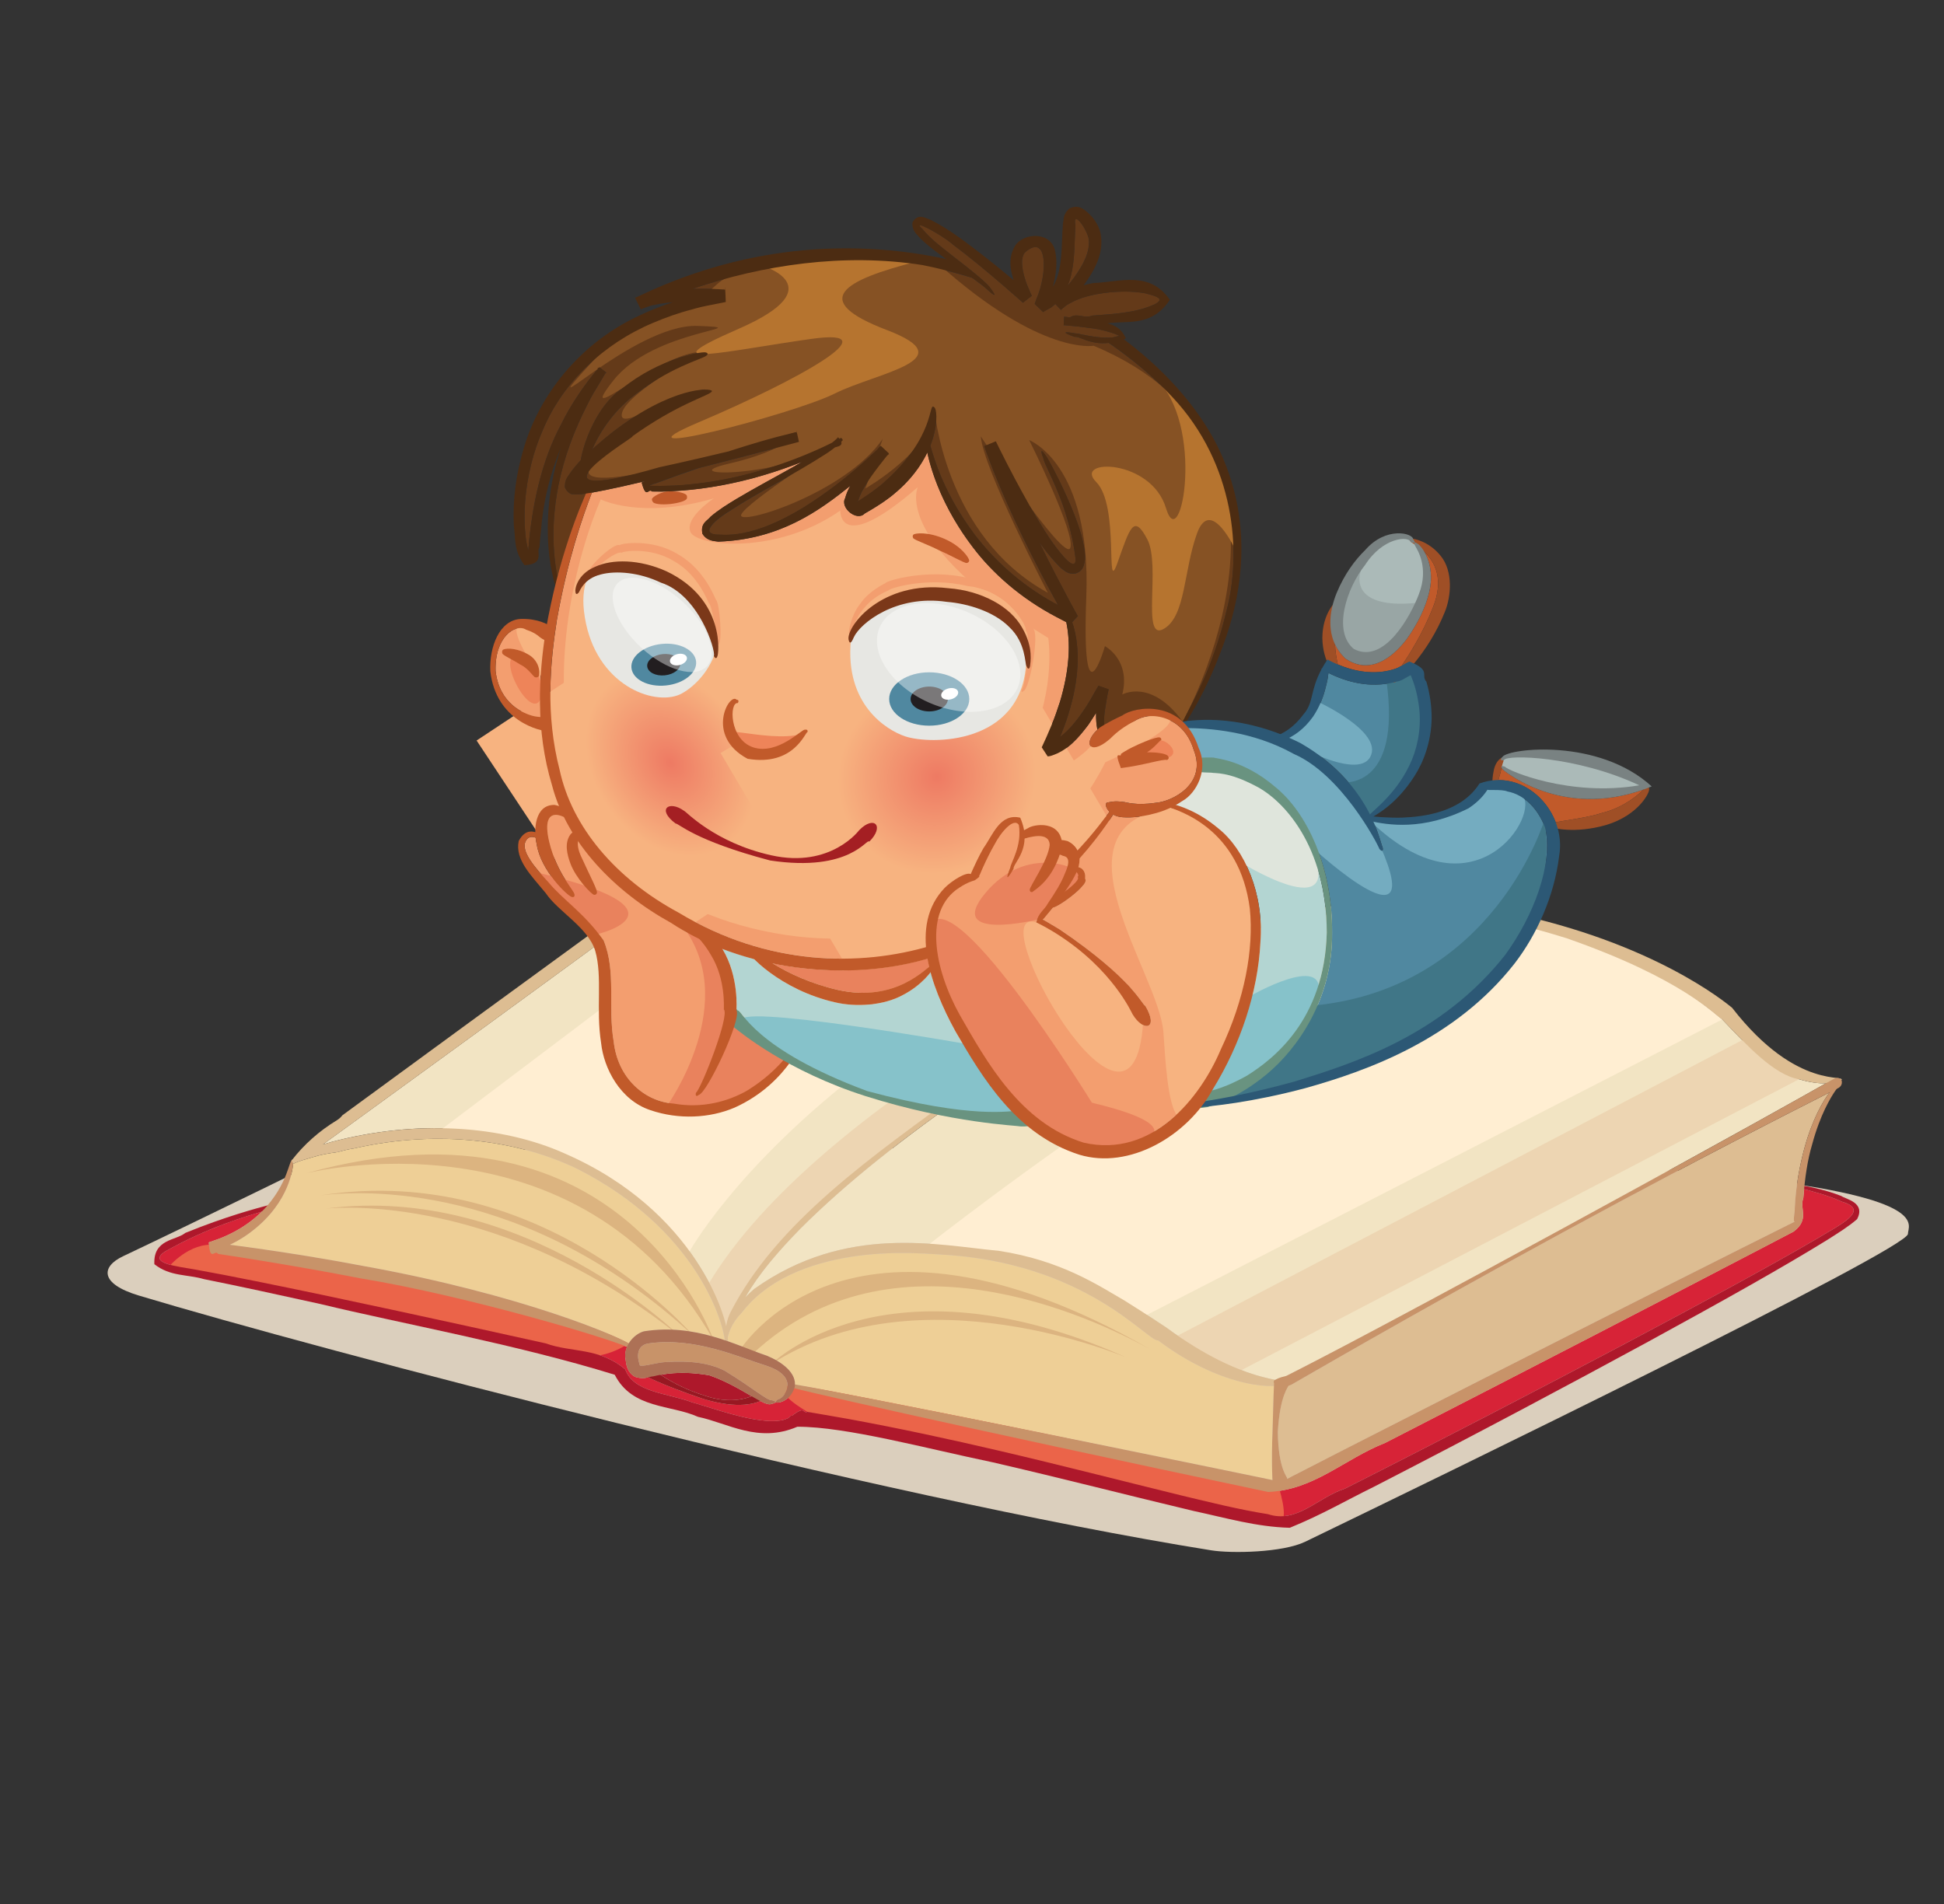<?xml version="1.0" encoding="utf-8"?>
<!-- Generator: Adobe Illustrator 17.0.0, SVG Export Plug-In . SVG Version: 6.00 Build 0)  -->
<!DOCTYPE svg PUBLIC "-//W3C//DTD SVG 1.1//EN" "http://www.w3.org/Graphics/SVG/1.1/DTD/svg11.dtd">
<svg version="1.1" id="Layer_1" xmlns="http://www.w3.org/2000/svg" xmlns:xlink="http://www.w3.org/1999/xlink" x="0px" y="0px"
	 width="99px" height="97px" viewBox="0 0 99 97" enable-background="new 0 0 99 97" xml:space="preserve">
<rect x="0" y="0" width="99" height="97" fill="#333333" stroke="none"/>
<g>
	<path fill="#DBCFBD" d="M17.215,58.68c0,0-7.21,3.537-10.947,5.306c-1.12,0.53-1.205,1.398,0.8,2.002
		c9.173,2.758,37.595,10.249,54.621,12.979c1.031,0.165,3.631,0.117,4.782-0.44c6.856-3.317,30.692-14.904,30.692-15.678
		C97.164,61.945,101.954,57.521,17.215,58.68"/>
	<path fill="#D72337" d="M9.902,64.656c0.977,0.175,2.009,0.377,3.09,0.594c2.163,0.435,4.521,0.933,7.011,1.469
		c2.489,0.536,5.108,1.111,7.788,1.706c1.337,0.484,2.701,0.19,4.051,1.325c0.421,1.177,2.141,1.201,3.403,1.676
		c1.355,0.39,2.672,0.895,3.985,0.956c0.315,0.004,0.644-0.022,0.862-0.132c0.139-0.039,0.102-0.153,0.237-0.139
		c0.729-0.545,0.496-0.101,0.79-0.199l2.027,0.352c2.68,0.491,5.265,1.053,7.693,1.62c3.162,0.738,6.256,1.535,9.271,2.274
		c1.506,0.362,2.998,0.734,4.461,0.966c1.482,0.491,2.51-0.84,3.926-1.304c5.185-2.617,9.926-5.09,14.006-7.245
		c4.076-2.161,7.498-4.006,9.994-5.465c1.158-0.706,2.791-1.461,1.311-1.9c-0.822-0.367-1.457-0.502-1.766-0.597
		c-0.059-0.014-0.111-0.028-0.164-0.041c-0.015,0.15-0.031,0.299-0.043,0.455c-0.207,0.537,0.34,1.077-0.491,1.702
		c-0.533,0.28-1.097,0.574-1.687,0.882c-4.722,2.466-11.238,5.841-19.115,9.881c-2.102,0.833-3.607,2.395-5.957,2.5
		c-1.986-0.42-3.875-0.821-5.654-1.2c-3.559-0.761-6.688-1.438-9.321-2.014c-4.957-1.086-8.146-1.812-9.16-2.069
		c-0.21,0.578-0.631,0.688-0.731,0.718c-0.139,0.025-0.208,0.018-0.217-0.013c0.005,0.031-0.051,0.063-0.199,0.088
		c-0.113,0.064-0.312-0.002-0.583-0.141c-0.457,0.198-1.341,0.359-2.88-0.102c-1.763-0.592-2.511-0.954-2.827-1.106
		c-0.173,0.041-0.366,0.074-0.673-0.024c-0.421-0.239-0.451-0.653-0.481-0.888c-0.046-0.223-0.009-0.44,0.074-0.639
		c-1.358-0.58-8.486-2.66-13.561-3.488c-1.743-0.341-3.439-0.634-5.01-0.893c-0.786-0.129-1.542-0.247-2.256-0.354
		c-0.153-0.255-0.412,0.456-0.47-0.588l0.061-0.021c-0.01-0.107-0.012-0.146,0.001-0.001l0.413-0.145
		c0.309-0.114,0.598-0.251,0.867-0.396c0.554-0.302,0.998-0.647,1.353-1.001c-1.086,0.321-2.874,0.87-4.924,2.03
		C7.487,64.348,9.081,64.511,9.902,64.656"/>
	<path fill="#EB6449" d="M40.18,70.561c1.043-0.223,24.88,4.991,24.88,4.991s0.671,1.938,0.074,2.011
		c-0.596,0.075-24.016-5.65-24.016-5.65S39.137,70.783,40.18,70.561 M10.978,63.409c1.341,0.149,16.986,2.805,21.045,5.016
		c0,0-0.932,0.646-1.901,0.646c-0.968,0-21.528-4.545-21.528-4.545S9.638,63.261,10.978,63.409"/>
	<path fill="#EECF96" d="M14.936,59.28c-0.005-0.009-0.008-0.016-0.013-0.024c0,0.033,0,0.067-0.002,0.108
		c-0.043,0.312-0.28,2.124-2.419,3.586c-0.244,0.165-0.511,0.314-0.799,0.451c0.445,0.058,0.903,0.12,1.384,0.185
		c1.63,0.232,3.456,0.522,5.442,0.9c7.475,1.349,12.382,3.313,13.495,3.938c0.184-0.3,0.477-0.533,0.767-0.614
		c1.579-0.246,2.94,0.059,4.124,0.456c-0.012-0.06-0.024-0.125-0.038-0.194c-0.125-0.833-1.447-5.468-7.463-8.531
		c-2.965-1.432-7.018-2.045-11.396-1.044c-0.271,0.038-0.536,0.105-0.802,0.183c-0.446,0.054-0.902,0.14-1.301,0.264
		C15.579,59.048,15.234,59.126,14.936,59.28"/>
	<path fill="#EECF96" d="M40.484,70.518c1.111,0.184,5.673,1.079,11.389,2.229c3.008,0.605,6.333,1.281,9.642,1.961l2.473,0.509
		l0.812,0.168c-0.021-0.361-0.045-1.292,0.004-2.459c0.027-1.071,0.055-1.925,0.072-2.333c-0.982,0.049-3.291-0.353-5.898-2.321
		c-0.529,0.089-3.682-4.017-11.203-4.381c-1.825-0.128-3.878-0.129-5.979,0.461c-1.04,0.3-2.1,0.747-3.006,1.479
		c-0.379,0.297-0.722,0.648-1.021,1.038c-0.413,0.414-0.64,0.9-0.707,1.27c0.005,0.064,0.01,0.126,0.014,0.183
		c0.722,0.25,1.376,0.53,1.971,0.729C39.749,69.338,40.501,69.857,40.484,70.518"/>
	<path fill="#F2E4C3" d="M59.31,48.313c-0.561-0.586-5.18-5.535-13.06-5.663c-3.749-0.087-8.172,0.613-11.758,2.477
		c-3.414,2.51-6.816,5-9.861,7.217c-1.982,1.442-3.934,2.862-5.835,4.242l-2.353,1.707l0.465-0.136
		c4.292-1.124,8.619-0.856,11.856,0.597c5.962,2.601,7.868,7.232,8.22,8.811c0.026-0.208,0.083-0.443,0.206-0.702
		c2.35-4.597,7.181-7.947,12.083-11.508c3.683-2.39,7.092-4.834,10.518-6.6C59.685,48.669,59.53,48.527,59.31,48.313"/>
	<path fill="#F2E4C3" d="M87.709,51.925c-0.364-0.198-1.983-2.062-7.925-4.135c-2.956-0.923-7.104-1.938-12.452-1.19
		c-5.455,0.541-11.121,4.443-17.905,8.977c-3.364,2.338-6.299,4.637-8.667,7.006c-1.104,1.131-2.102,2.275-2.802,3.494
		c0.146-0.149,0.296-0.292,0.452-0.424c4.698-3.347,9.432-2.213,12.437-1.945c3.225,0.489,5.148,1.806,6.408,2.528
		c1.256,0.786,1.879,1.213,2.15,1.388c2.861,2.108,4.79,2.51,5.58,2.67c0.127-0.003,0.255-0.016,0.383-0.037
		c0.017-0.068,0.061-0.134,0.144-0.176c0.314-0.164,3.136-1.55,13.95-7.441c9.098-4.957,12.428-6.846,13.513-7.456
		c-0.353,0.001-0.806-0.048-1.354-0.212C90.352,54.761,88.961,53.243,87.709,51.925"/>
	<path fill="#DDBD92" d="M93.163,55.65c-1.531,0.775-6.694,3.383-13.616,7.147c-8.061,4.384-13.442,7.55-13.789,7.738
		c-0.047,0.025-0.091,0.036-0.132,0.039c-0.05,0.102-0.453,0.583-0.553,2.361c0.028,1.932,0.501,2.297,0.478,2.369
		c0.001,0.009,0,0.014,0,0.022c0.195-0.102,0.425-0.228,0.563-0.292c1.457-0.749,2.871-1.475,4.209-2.156
		c6.963-3.553,13.496-6.857,18.47-9.354c0.622-0.311,1.219-0.61,1.79-0.896l0.836-0.417c-0.147,0.089-0.002-0.495-0.018-0.697
		c0.057-1.161,0.262-2.183,0.49-3.034C92.293,57.009,92.848,56.072,93.163,55.65"/>
	<path fill="#AE182B" d="M33.644,70.024c0.475,0.315,1.222,0.747,2.245,1.063c1.079,0.368,1.907,0.226,2.388,0.028
		c-0.565-0.327-1.308-0.776-2.162-1.066C35.335,69.913,34.496,69.87,33.644,70.024"/>
	<path fill="#C89369" d="M33.936,69.375c1.156-0.071,2.158,0.031,2.966,0.441c1.456,0.884,2.174,1.539,2.418,1.507
		c0.104,0.028,0.173,0.06,0.18,0.091c-0.009-0.03,0.041-0.084,0.139-0.149c0.216,0.028,1.205-1.092-0.584-1.69
		c-1.417-0.439-3.692-1.5-6.078-1.139c-0.575,0.135-0.53,0.696-0.399,1.072C32.516,69.693,33.462,69.383,33.936,69.375"/>
	<path fill="#FFEED2" d="M42.26,42.583c8.937-1.37,14.559,3.532,14.559,3.532s-5.982,3.099-12.685,8.216
		c-6.703,5.116-9.081,9.514-9.081,9.514c-5.045-6.56-12.829-6.126-12.829-6.126L42.26,42.583z M87.709,51.925L58.045,67.16
		c0,0-4.324-3.676-10.956-3.604c0,0,21.19-16.793,29.478-16.577C76.567,46.979,82.418,47.428,87.709,51.925"/>
	<path fill="#EDD5B2" d="M59.055,47.917l0.736,0.838c-20.414,11.63-22.807,18.81-22.807,18.81l-0.921-2.134
		C41.685,55.989,59.055,47.917,59.055,47.917 M91.619,54.971l-28.746,15c-2-0.621-3.025-1.872-3.025-1.872L88.893,52.89
		C89.47,53.826,91.619,54.971,91.619,54.971"/>
	<path fill="#DCB480" d="M15.566,59.767c16.31-4.552,20.767,8.487,20.767,8.487C29.457,56.211,15.566,59.767,15.566,59.767
		 M35.29,68.017c-8.542-7.878-16.974-7.38-18.956-7.131C27.662,59.104,35.29,68.017,35.29,68.017 M34.626,68.064
		c-9.114-7.256-17.356-6.575-18.058-6.501C26.689,60.224,34.626,68.064,34.626,68.064 M16.514,61.569c0,0,0.022-0.004,0.054-0.006
		C16.55,61.565,16.532,61.566,16.514,61.569 M58.592,68.734c-3.016-1.667-13.157-6.441-20.268,0.231l-0.711-0.096
		C37.613,68.87,42.961,59.777,58.592,68.734 M57.384,69.154c0,0-10.572-4.551-18.111,0.332
		C39.272,69.486,45.104,63.655,57.384,69.154"/>
	<path fill="#AE182B" d="M9.436,62.799c2.069-0.841,3.586-1.243,4.419-1.464c-0.087,0.102-0.174,0.203-0.261,0.304
		c-1.046,0.31-2.97,0.852-5.191,2.109c-0.916,0.6,0.679,0.763,1.499,0.909c0.977,0.174,2.009,0.376,3.09,0.593
		c2.163,0.435,4.521,0.933,7.011,1.469c2.489,0.536,5.108,1.111,7.788,1.706c1.337,0.484,2.702,0.19,4.051,1.325
		c0.421,1.177,2.141,1.201,3.403,1.676c1.355,0.39,2.672,0.895,3.985,0.956c0.315,0.004,0.644-0.022,0.862-0.132
		c0.139-0.039,0.102-0.153,0.237-0.139c0.729-0.544,0.496-0.101,0.791-0.199l2.027,0.352c2.68,0.49,5.265,1.053,7.693,1.62
		c3.162,0.738,6.256,1.535,9.271,2.274c1.506,0.362,2.998,0.734,4.461,0.966c1.482,0.491,2.51-0.84,3.926-1.304
		c5.185-2.617,9.926-5.09,14.006-7.245c4.076-2.161,7.498-4.006,9.994-5.465c1.158-0.706,2.792-1.461,1.311-1.9
		c-0.822-0.367-1.457-0.502-1.766-0.597c-0.084-0.021-0.162-0.041-0.236-0.06c0.012-0.053,0.02-0.106,0.029-0.159
		c0.064,0.011,0.131,0.021,0.205,0.034c0.33,0.074,0.922,0.177,1.726,0.489c0.236,0.168,1.25,0.327,0.81,1.177
		c-0.438,0.383-0.947,0.692-1.511,1.054c-2.26,1.398-5.391,3.15-9.272,5.268c-3.886,2.111-8.523,4.584-13.849,7.324
		c-1.389,0.68-2.582,1.391-4.261,2.077c-1.705-0.045-3.241-0.502-4.892-0.855c-3.262-0.775-6.663-1.655-10.238-2.48
		c-3.405-0.708-7.467-1.816-9.948-1.812c-1.992,0.855-3.532-0.185-5.063-0.505c-1.377-0.626-3.342-0.388-4.238-2.143
		c-5.005-1.549-10.819-2.593-14.989-3.603c-2.183-0.482-4.163-0.913-5.928-1.267c-0.873-0.254-1.716-0.124-2.527-0.76
		C7.797,63.102,8.965,63.192,9.436,62.799"/>
	<path fill="#C89369" d="M32.121,68.696c-0.623-0.4-8.35-2.7-13.751-3.581c-1.743-0.341-3.439-0.634-5.01-0.893
		c-0.786-0.129-1.542-0.247-2.256-0.354c-0.153-0.255-0.412,0.456-0.471-0.588l0.475-0.167c0.309-0.113,0.598-0.25,0.867-0.395
		c2.21-1.205,2.66-3.105,2.769-3.379c0.118-0.362,0.198-0.375,0.178,0.024c-0.043,0.312-0.28,2.124-2.419,3.586
		c-0.262,0.177-0.548,0.339-0.86,0.482L11.16,63.64l-0.252,0.096l-0.127,0.049l-0.033,0.012l-0.004,0.002
		c0.008,0.115-0.091-0.986-0.046-0.52l0.007,0.001l0.017,0.001l0.068,0.008c0.717,0.082,1.481,0.187,2.298,0.299
		c1.63,0.232,3.456,0.522,5.442,0.9c8.012,1.446,13.076,3.6,13.676,4.051C32.54,68.731,32.5,68.8,32.121,68.696"/>
	<path fill="#971822" d="M33.056,69.616c0.073,0.006,1.051,0.921,2.833,1.472c1.232,0.42,2.139,0.176,2.571-0.059
		c0.113,0.078,0.235,0.144,0.352,0.197c0.03,0.014,0.062,0.028,0.093,0.043c-0.38,0.224-1.287,0.525-3.067-0.009
		c-2.395-0.806-2.921-1.184-3.028-1.189C32.724,70.019,32.989,69.581,33.056,69.616"/>
	<path fill="#DDBD92" d="M37.768,66.869c-0.493,0.495-0.725,1.096-0.731,1.471c0,0-0.244-0.642,0.153-1.478
		c2.35-4.597,7.181-7.947,12.083-11.508c5.113-3.318,9.697-6.749,14.533-8.309c4.841-1.515,9.426-1.263,13.037-0.563
		c7.307,1.521,10.973,4.529,11.365,4.848c3.364,4.334,5.944,3.313,5.545,3.722c-0.129,0.098-0.914,0.282-2.135-0.081
		c-1.267-0.21-2.658-1.728-3.91-3.046c-0.364-0.198-1.983-2.062-7.925-4.135c-2.956-0.923-7.104-1.938-12.452-1.19
		c-5.455,0.541-11.121,4.443-17.905,8.977c-3.364,2.338-6.299,4.637-8.667,7.006c-1.104,1.131-2.102,2.275-2.802,3.494
		c0.146-0.149,0.296-0.292,0.452-0.425c4.698-3.346,9.432-2.212,12.437-1.944c3.225,0.489,5.148,1.806,6.408,2.528
		c1.256,0.786,1.879,1.213,2.15,1.388c3.981,2.932,6.17,2.565,5.973,2.835c-0.102,0.287-3,0.379-6.4-2.187
		c-0.529,0.089-3.682-4.017-11.203-4.381c-1.825-0.128-3.878-0.129-5.979,0.461c-1.04,0.3-2.1,0.747-3.006,1.479
		C38.41,66.128,38.067,66.479,37.768,66.869"/>
	<path fill="#DDBD92" d="M17.215,58.68c-0.446,0.054-0.902,0.14-1.301,0.264c-0.335,0.104-0.68,0.182-0.978,0.337
		c-0.033-0.063-0.062-0.118-0.088-0.167c0.628-0.82,1.426-1.52,2.303-2.051c0.121-0.073,0.213-0.161,0.285-0.255
		c0.158-0.115,0.314-0.229,0.473-0.347c2.041-1.495,4.186-3.064,6.428-4.704c2.254-1.646,4.415-3.222,6.474-4.722
		c2.019-1.424,3.971-3.199,6.295-3.668c4.415-1.343,8.581-1.537,11.95-0.924c6.87,1.313,9.765,5.158,10.409,5.771
		c0.686,0.811,0.612,0.846-0.154,0.1c-0.561-0.586-5.18-5.535-13.06-5.664c-3.75-0.086-8.172,0.614-11.758,2.478
		c-3.414,2.51-6.816,5-9.861,7.217c-1.983,1.442-3.934,2.862-5.835,4.242l-2.353,1.707l0.465-0.136
		c4.292-1.123,8.62-0.856,11.856,0.597c6.711,2.929,8.284,8.431,8.285,9.252c0.099,1.087,0.021,1.085-0.171,0.066
		c-0.125-0.833-1.447-5.468-7.464-8.53c-2.964-1.434-7.018-2.046-11.396-1.045C17.747,58.535,17.481,58.603,17.215,58.68"/>
	<path fill="#C89369" d="M40.368,70.499c0.87,0.132,5.565,1.053,11.505,2.248c3.008,0.605,6.333,1.281,9.642,1.961l2.473,0.509
		l1.224,0.254c-0.025,0.071,0.627-0.307,0.902-0.436c1.457-0.749,2.871-1.475,4.209-2.155c6.963-3.554,13.496-6.858,18.47-9.354
		c0.622-0.311,1.219-0.61,1.79-0.896l0.836-0.417c-0.147,0.089-0.002-0.495-0.018-0.697c0.057-1.161,0.262-2.183,0.49-3.034
		c0.468-1.711,1.143-2.703,1.406-2.998c0.596-0.64,0.646-0.572,0.16,0.085c-0.223,0.325-0.766,1.208-1.174,2.73
		c-0.226,0.752-0.367,1.678-0.449,2.73c-0.207,0.537,0.34,1.077-0.491,1.702c-0.533,0.28-1.097,0.574-1.687,0.882
		c-4.722,2.466-11.238,5.841-19.116,9.882c-2.101,0.832-3.606,2.394-5.956,2.499c-1.986-0.42-3.875-0.821-5.654-1.2
		c-3.559-0.761-6.688-1.438-9.321-2.014c-5.12-1.122-8.361-1.86-9.259-2.095C40.357,70.624,40.364,70.562,40.368,70.499"/>
	<path fill="#C89369" d="M64.887,70.335c0.005-0.015,0.012-0.024,0.017-0.037c0.228,0,0.457-0.026,0.685-0.081
		c0.063,0.099,0.088,0.219,0.043,0.338c0.018,0.048-0.449,0.452-0.558,2.381c0.028,1.932,0.501,2.297,0.478,2.369
		c0.121,0.529-0.596,0.765-0.739,0.241c-0.017-0.074-0.069-1.164-0.009-2.62C64.84,71.464,64.879,70.406,64.887,70.335"/>
	<path fill="#C89369" d="M93.371,54.963c-0.431,0.227-3.096,1.784-13.91,7.676c-10.814,5.892-13.636,7.277-13.95,7.441
		c-1.417,0.331-0.101,0.642,0.247,0.455c0.347-0.188,5.729-3.354,13.789-7.738c8.061-4.384,13.741-7.2,14.072-7.379
		C93.949,55.239,93.803,54.735,93.371,54.963"/>
	<path fill="#AD7156" d="M39.301,71.503c-0.36,0.206-1.58-0.907-3.186-1.453c-0.891-0.156-1.858-0.19-2.833,0.052
		c-0.271,0.021-0.475,0.179-0.944,0.028c-0.421-0.239-0.451-0.653-0.481-0.888c-0.135-0.656,0.411-1.285,0.934-1.432
		c2.625-0.411,4.655,0.702,6.255,1.24c0.753,0.308,1.563,0.882,1.423,1.61c-0.204,0.625-0.648,0.735-0.752,0.767
		c-0.279,0.051-0.274-0.032-0.079-0.163c0.216,0.028,1.205-1.092-0.584-1.691c-1.417-0.438-3.692-1.499-6.078-1.138
		c-0.575,0.135-0.53,0.696-0.399,1.072c-0.063,0.186,0.884-0.125,1.357-0.133c1.156-0.071,2.158,0.031,2.966,0.441
		c1.456,0.884,2.174,1.538,2.418,1.508C39.529,71.378,39.597,71.451,39.301,71.503"/>
	<path fill="#F39E6F" d="M28.501,39.217c0.624,2.908,2.85,5.54,6.054,7.266c4.406,2.661,9.013,2.764,12.603,1.757
		c-0.091-1.124,0.148-2.184,0.955-3.019c0.361-0.361,1.087-0.82,1.322-0.7c0.21-0.473,0.415-0.912,0.647-1.317
		c0.486-0.68,0.847-1.798,1.876-1.554c0.102,0.232,0.159,0.442,0.191,0.64c0.061-0.034,0.126-0.068,0.2-0.104
		c0.239-0.183,1.487-0.413,1.714,0.602c0.09,0.006,0.188,0.02,0.297,0.052c0.032,0.014,0.345,0.146,0.512,0.479
		c0.781-0.832,1.301-1.531,1.631-1.971c-0.22-0.219-0.242-0.484-0.082-0.476c0.234-0.039,0.336-0.087,0.846-0.018
		c0.049,0.001,0.596,0.187,1.564,0.04c0.836-0.052,2.666-0.947,1.956-2.709c-0.518-1.719-2.235-2.02-3.021-1.448
		c-0.848,0.425-1.221,0.906-1.279,0.932c-0.969,0.826-1.359,0.209-0.598-0.505c-0.059-0.257-0.077-0.543-0.072-0.851
		c-0.123,0.199-0.256,0.396-0.385,0.595c-0.5,0.66-1.052,1.329-1.912,1.591c-0.033,0.01-0.073,0.02-0.131,0.025l-0.02,0.002
		l-0.01,0.001h-0.005c0.064,0.102-0.573-0.876-0.304-0.464l0.01-0.02l0.018-0.039l0.07-0.153l0.141-0.307l0.26-0.607
		c0.17-0.401,0.302-0.802,0.429-1.188c0.233-0.776,0.372-1.511,0.423-2.149c0.076-0.851-0.018-1.508-0.099-1.911l-0.141-0.073
		l-0.345-0.18c-1.836-0.958-3.287-2.256-4.273-3.563c-1.561-2.047-2.122-3.9-2.32-4.826c-0.332,0.692-0.877,1.453-1.751,2.16
		c-0.132,0.109-0.537,0.438-1.439,0.952c-0.395,0.419-1.266-0.291-0.992-0.785c0.061-0.231,0.154-0.434,0.265-0.63
		c-1.563,1.256-3.593,2.741-6.724,2.844c-0.222-0.036-0.574-0.019-0.81-0.401c-0.113-0.548,0.257-0.659,0.409-0.863
		c0.408-0.351,0.854-0.624,1.315-0.905c0.923-0.551,1.917-1.078,2.948-1.66c0.14-0.079,0.281-0.161,0.421-0.243
		c-0.813,0.322-1.663,0.611-2.56,0.854c-1.41,0.371-2.792,0.593-4.119,0.651c-0.332,0.022-0.661,0.021-0.985,0.013
		c-0.18-0.202-0.283,0.444-0.524-0.456l0.189-0.071c-0.439,0.104-0.864,0.202-1.259,0.29c-0.523,0.115-1.007,0.215-1.465,0.296
		c-0.46,1.207-1.231,3.378-1.783,6.49C28.024,33.723,27.767,36.377,28.501,39.217"/>
	<path fill="#F7B380" d="M55.77,37.738c0,0,3.011-1.817,3.737-1.246c0.727,0.571-3.218,2.335-3.218,2.335
		s-5.399,11.525-17.961,8.462c-12.561-3.062-10.018-16.507-7.734-21.854c0,0,2.024,1.038,5.762-0.053c0,0-1.505,0.987-1.194,1.714
		c0.313,0.726,4.361,1.194,7.631-1.091c0,0-0.104,2.337,3.945-1.193c0,0-1.35,2.804,6.644,7.683c0,0,0.415,2.44-0.935,5.399
		C51.1,40.853,54.836,39.088,55.77,37.738"/>
	
		<radialGradient id="SVGID_1_" cx="-1110.554" cy="1032.861" r="0.185" gradientTransform="matrix(-17.678 11.703 -15.205 -22.974 -3893.588 36764.387)" gradientUnits="userSpaceOnUse">
		<stop  offset="0" style="stop-color:#EE7A63"/>
		<stop  offset="1" style="stop-color:#F7B380"/>
	</radialGradient>
	<polygon fill="url(#SVGID_1_)" points="35.702,30.151 24.272,37.718 31.926,49.282 43.356,41.715 	"/>
	<path fill="none" d="M30.997,35.122c-1.81,1.197-2.015,4.074-0.458,6.426c1.556,2.35,4.284,3.285,6.094,2.087
		c1.809-1.196,2.015-4.074,0.458-6.425c-1.097-1.656-2.775-2.61-4.303-2.61C32.146,34.6,31.531,34.768,30.997,35.122"/>
	
		<radialGradient id="SVGID_2_" cx="-1103.975" cy="1048.198" r="0.185" gradientTransform="matrix(13.366 22.639 -23.722 14.006 39668.926 10351.424)" gradientUnits="userSpaceOnUse">
		<stop  offset="0" style="stop-color:#EE7A63"/>
		<stop  offset="1" style="stop-color:#F7B380"/>
	</radialGradient>
	<polygon fill="url(#SVGID_2_)" points="36.696,38.354 44.3,51.233 57.473,43.456 49.868,30.577 	"/>
	<path fill="none" d="M44.607,36.363c-2.428,1.434-3.287,4.473-1.919,6.791c1.368,2.316,4.445,3.032,6.873,1.599
		c2.428-1.434,3.286-4.474,1.919-6.79c-0.891-1.509-2.506-2.339-4.194-2.339C46.381,35.624,45.455,35.862,44.607,36.363"/>
	<path fill="#643A19" d="M55.445,12.174c-0.101-0.54-0.84-1.54-0.678-0.683c-0.056,0.807-0.016,1.693-0.229,2.546
		c-0.042,0.173-0.102,0.346-0.172,0.516c0.116-0.136,0.229-0.275,0.334-0.421C55.125,13.548,55.527,12.837,55.445,12.174"/>
	<path fill="#643A19" d="M62.465,31.097c0.779-2.947,0.431-7.463-2.754-10.865c-0.936-1.013-2.042-1.935-3.256-2.767
		c-0.96,0.104-1.476-0.355-1.729-0.308c-0.627-0.218-0.61-0.294,0.022-0.178c0.25,0.002,0.967,0.26,1.883,0.214
		c0.121-0.024,0.241-0.052,0.357-0.089c-0.164-0.117-1.009-0.365-1.54-0.402c-0.401-0.062-0.837-0.103-1.29-0.141
		c0.004-0.008,0.009-0.013,0.014-0.02c0.039-0.821,0.014-0.225,0.023-0.409l0.012,0.001l0.045,0.004l0.178,0.02l0.059,0.009
		c0.371-0.249,0.737,0.084,1.134-0.091c0.987-0.078,2.177-0.12,3.165-0.568c0.539-0.271,0.188-0.404-0.492-0.573
		c-0.598-0.104-1.259-0.104-1.921-0.029c-0.657,0.079-1.353,0.229-1.923,0.561c-0.15,0.075-0.265,0.18-0.383,0.281l-0.023,0.018
		c-0.001,0-0.002-0.001-0.003-0.003l-0.017,0.016c0.25,0.27-0.082-0.078-0.285-0.295c-0.09,0.089-0.185,0.172-0.299,0.226
		l-0.301,0.171l-0.019,0.01c0.378,0.371-0.525-0.499-0.431-0.413l0.004-0.008l0.012-0.031l0.023-0.066l0.047-0.133
		c0.588-1.344,0.57-3.418-0.596-2.367c-0.268,0.364-0.084,1.098,0.128,1.652l0.181,0.428l0.05,0.1l0.007,0.012
		c-0.9,0.714-0.254,0.194-0.455,0.354l-0.006-0.006l-0.022-0.02l-0.044-0.039c-0.016,0.013-0.012,0.009,0,0l-0.178-0.158
		l-0.702-0.612c-0.923-0.797-1.796-1.513-2.616-2.13c-0.608-0.533-2.167-1.349-1.553-0.792c0.484,0.59,1.117,1.025,1.589,1.411
		c0.987,0.754,1.609,1.28,1.818,1.527c0.416,0.537,0.324,0.544-0.139,0.113c-0.103-0.096-0.357-0.288-0.729-0.56
		c-0.838-0.257-1.686-0.477-2.534-0.649c-4.021-0.628-8.128,0-11.698,1.206c0.435-0.005,0.869,0,1.3,0.023l0.269,0.016
		c0-0.045,0.001-0.08,0.006,0.001h0.002l0.07,0.005c-0.019-0.562,0.048,0.768,0.031,0.632l-0.017,0.004l-0.032,0.007l-0.13,0.026
		l-0.521,0.104c-0.348,0.063-0.691,0.139-1.026,0.241c-0.68,0.174-1.335,0.41-1.97,0.679c-2.541,1.068-4.591,3.038-5.598,5.412
		c-0.524,1.173-0.815,2.421-0.917,3.647c-0.051,0.614-0.045,1.225,0.02,1.816c0.029,0.242,0.074,0.483,0.138,0.701
		c0.18-2.27,0.683-4.575,1.669-6.397c0.467-0.956,1.043-1.807,1.654-2.572l0.222-0.264c-0.015-0.04-0.024-0.076,0.038-0.044
		l0.04-0.044c0.535,0.408,0.319,0.284,0.28,0.284c0.011,0.008,0.019,0.015,0.03,0.024l-0.018,0.022l-0.082,0.14l-0.353,0.591
		c-0.245,0.382-0.439,0.778-0.627,1.163c-0.762,1.539-1.202,3.013-1.406,4.295c-0.303,1.896-0.127,3.317,0.038,4.165
		c0.493-1.889,1.05-3.326,1.451-4.245c-0.153,0.025-0.304,0.046-0.506,0.044l-0.23-0.016c-0.169-0.048-0.377-0.327-0.332-0.405
		c0.001-0.273,0.089-0.399,0.143-0.489c0.226-0.342,0.448-0.605,0.661-0.828c0.151-0.914,0.832-2.805,2.11-3.655
		c1.892-1.533,4.006-1.881,4.236-1.84c0.139,0.022,0.151,0.1,0.045,0.173c-0.178,0.165-1.909,0.58-3.873,2.169
		c-1.067,0.913-1.619,1.876-1.928,2.591c0.048-0.044,0.094-0.086,0.139-0.128c0.795-0.694,1.24-1.007,1.431-1.142
		c2.913-2.048,4.689-1.837,4.511-1.659c-0.113,0.201-1.729,0.613-4.064,2.294c0.653-0.289-6.39,3.821,1.389,1.561
		c1.083-0.235,2.26-0.506,3.514-0.805c0.321-0.104,0.647-0.212,0.96-0.309c0.512-0.156,1.012-0.304,1.502-0.433l0.729-0.184
		l0.18-0.044l0.09-0.021c0.059,0.223-0.07-0.513,0.144,0.496l-0.045,0.012l-0.347,0.093c-1.758,0.466-3.317,0.872-4.708,1.224
		c-0.733,0.25-1.476,0.513-2.233,0.794c-0.059,0.007-0.183,0.064-0.297,0.113l0.554,0.012c0.502-0.014,1.013-0.02,1.524-0.083
		c1.024-0.099,2.063-0.285,3.099-0.564c1.036-0.278,2.034-0.62,2.98-1.023c0.398-0.167,0.784-0.349,1.163-0.537
		c0.113-0.089,0.217-0.18,0.302-0.276c0.027,0.029,0.047,0.055,0.067,0.081c0.061-0.048,0.12-0.071,0.175,0.07l-0.084,0.083
		c0.064,0.182-0.119,0.23-0.307,0.278c-0.161,0.124-0.321,0.248-0.491,0.352c-1.661,1.073-3.354,1.889-4.823,2.85
		c-0.676,0.4-1.777,1.274-0.524,1.249c0.795,0.053,1.57-0.148,2.274-0.406c1.412-0.548,2.587-1.355,3.605-2.123
		c0.507-0.392,0.977-0.778,1.405-1.162l0.616-0.565l0.088-0.086l0.044-0.052l0.062-0.073l0.031-0.037l0.008-0.009
		c-0.013-0.013-0.004-0.005,0.016,0.015l0.015-0.017c0.182,0.169-0.401-0.383,0.409,0.376l-0.003,0.005l-0.008,0.01l-0.005,0.006
		c0.115,0.107,0.17,0.16,0.013,0.015l-0.005,0.005l-0.018,0.018l-0.067,0.059l-0.16,0.199c-0.614,0.776-1.17,1.544-1.31,2.098
		c-0.324,0.231,0.352-0.205,0.682-0.438c0.326-0.245,0.527-0.399,0.588-0.462c2.704-2.373,2.288-4.163,2.594-3.866
		c0.139,0.061,0.226,0.889-0.193,1.954c0.207,0.7,0.694,2.45,2.28,4.559c0.922,1.191,2.233,2.468,4.026,3.456l0.197,0.1
		c-0.176-0.319-0.352-0.643-0.529-0.975c-0.548-1.034-1.106-2.132-1.648-3.299c-0.546-1.172-1.033-2.314-1.438-3.43l-0.076-0.208
		l-0.038-0.104l-0.013-0.034c0,0-0.001,0,0-0.001l-0.006-0.017l-0.004-0.014l-0.002-0.006c1.18-0.491,0.329-0.133,0.593-0.241
		l0.011,0.024l0.003,0.006c0.134-0.057,0.187-0.077,0,0.001l0.187,0.379l0.381,0.751c0.254,0.493,0.505,0.971,0.757,1.429
		c0.503,0.916,0.997,1.768,1.509,2.51c0.487,0.687,1.228,1.598,1.213,0.878c-0.367-2.898-1.592-4.696-1.644-5.122
		c-0.177-0.453-0.105-0.485,0.167-0.066c0.122,0.194,0.52,0.905,1.016,2.006c0.244,0.552,0.522,1.196,0.742,1.953
		c0.1,0.382,0.209,0.782,0.196,1.257c-0.044,0.223-0.057,0.581-0.47,0.714c-0.404,0.081-0.605-0.166-0.791-0.299
		c-0.388-0.394-0.734-0.824-1.06-1.276c0.274,0.561,0.552,1.116,0.831,1.657l0.744,1.411l0.372,0.681
		c-0.161,0.179,0.329-0.353-0.282,0.317c0.135,0.382,0.271,0.969,0.278,1.753c0.009,0.651-0.073,1.428-0.29,2.278
		c-0.111,0.424-0.237,0.873-0.414,1.327c-0.059,0.159-0.121,0.32-0.188,0.482c0.522-0.39,0.947-0.973,1.275-1.463
		c0.236-0.345,0.412-0.704,0.605-1.019l0.027-0.048c-0.008-0.006-0.009-0.008,0.004-0.006l0.037-0.064l0.002-0.002
		c-0.467-0.163,0.637,0.218,0.522,0.18l-0.001,0.003l-0.002,0.008l-0.004,0.016l-0.021,0.097l-0.051,0.255l-0.08,0.482
		c-0.072,0.389-0.086,0.699-0.067,0.947c0.173-0.104,0.458-0.262,0.927-0.479c0.442-0.337,1.992-0.666,3.064,0.319
		c0.002,0,0.004-0.001,0.007-0.002c0.042-0.083,0.087-0.172,0.138-0.273C60.622,35.961,61.754,34.115,62.465,31.097"/>
	<path fill="#F39E6F" d="M55.194,58.203c3.479,0.797,5.935-2.276,6.978-4.754c1.217-2.555,1.684-5.102,1.477-7.164
		c-0.473-3.69-3.018-4.795-4.043-5.143c-0.406,0.191-0.77,0.29-1.067,0.357c-0.892,0.192-1.271,0.123-1.368,0.126
		c-0.195-0.012-0.354-0.063-0.481-0.135c-0.319,0.493-0.878,1.306-1.714,2.239c0.004,0.129-0.013,0.274-0.058,0.438
		c0.049,0.012,0.101,0.031,0.154,0.062c0.263,0.198,0.177,0.51,0.19,0.529c0.26,0.296-1.399,1.478-1.643,1.469
		c-0.149,0.188-0.309,0.384-0.484,0.593c-0.01-0.012-0.023-0.005-0.035,0.012l0.161,0.086l0.697,0.415
		c3.76,2.548,4.194,3.845,4.369,3.9c0.708,1.202-0.095,1.344-0.645,0.434c-0.048-0.071-1.013-2.298-3.87-4.105
		c-0.351-0.221-0.698-0.418-1.039-0.58c0.102-0.488,0.419-0.637,0.584-0.957c0.381-0.561,0.697-1.073,0.867-1.519
		c0.459-1.003-0.123-0.865-0.145-0.941c-0.037-0.014-0.076-0.02-0.114-0.03c-0.469,1.389-1.3,1.803-1.388,1.899
		c-0.082,0.024-0.139-0.027-0.135-0.118c-0.022-0.138,0.931-1.479,1.012-2.27c-0.016-0.625-0.777-0.479-1.275-0.333
		c-0.029,0.854-0.59,1.323-0.563,1.539c-0.345,0.594-0.416,0.559-0.172-0.056c0.033-0.264,0.613-1.132,0.438-2.181
		c-0.25-0.379-0.891,0.33-1.252,1.028c-0.206,0.36-0.403,0.762-0.596,1.191l-0.141,0.329c-0.103,0.103,0.137,0.003-0.249,0.273
		l-0.159,0.053c-0.219,0.075-0.43,0.193-0.633,0.326c-1.827,1.16-1.295,4.112,0.026,6.486C50.227,54.05,51.957,57.206,55.194,58.203
		"/>
	<path fill="#F39E6F" d="M54.822,44.42c-0.139,0.303-0.327,0.623-0.582,0.986c0.402-0.296,0.774-0.646,0.632-0.738
		C54.949,44.623,54.908,44.508,54.822,44.42"/>
	<path fill="#E9825D" d="M47.321,49.247c-0.032-0.141-0.06-0.28-0.084-0.42c-2.483,0.727-5.287,0.775-7.888,0.242
		c0.762,0.472,1.873,1.018,3.321,1.354C45.41,51.037,46.925,49.539,47.321,49.247"/>
	<path fill="#F39E6F" d="M27.969,42.88c0.393,1.628,1.284,2.482,1.286,2.682c0.022,0.096-0.031,0.152-0.127,0.126
		c-0.18-0.005-1.593-1.334-1.795-2.687c-0.024-0.1-0.043-0.214-0.056-0.336c-0.182-0.065-0.388-0.067-0.512,0.192
		c-0.241,0.49,0.442,1.3,1.17,2.088c0.741,0.898,1.8,1.544,2.807,2.961c0.649,1.592,0.205,3.381,0.511,5.152
		c0.208,1.848,1.55,3.041,3.055,3.154c1.461,0.261,2.777-0.116,3.723-0.653c0.841-0.513,1.433-1.069,1.854-1.553
		c-1.226-0.692-2.069-1.328-2.507-1.686c-0.404,1.264-1.484,3.396-1.792,3.446c-0.118,0.101-0.18,0.055-0.146-0.104
		c0.272-0.22,1.734-3.93,1.423-4.251c-0.006-0.042,0.109-1.52-0.648-2.755c-0.173-0.309-0.382-0.585-0.598-0.831
		c-0.509-0.247-0.995-0.521-1.449-0.822c-2.314-1.275-4.353-3.157-5.449-5.388C28.303,41.413,27.607,41.327,27.969,42.88"/>
	<path fill="#F39E6F" d="M27.172,36.474c0.14,0.03,0.252,0.041,0.35,0.046c-0.072-1.393,0.034-2.718,0.201-3.921
		c-0.061-0.028-0.122-0.064-0.182-0.109c-0.041-0.005-0.197-0.233-0.75-0.416c-0.529-0.339-1.611,0.36-1.552,2.108
		C25.431,35.855,26.673,36.353,27.172,36.474"/>
	<path fill="#B3D5D2" d="M63.51,54.784c1.277-0.805,3.947-2.797,4.057-7.284c-0.01-4.451-2.238-6.76-3.604-7.455
		c-1.442-0.766-2.115-0.643-2.265-0.688c-0.186-0.004-0.348-0.014-0.502-0.024c-0.123,0.664-0.545,1.22-0.965,1.455
		c-0.119,0.079-0.234,0.149-0.348,0.212c0.533,0.161,1.322,0.486,2.168,1.201c1.328,1.056,2.328,3.325,2.135,5.814
		c-0.126,2.486-0.99,5.15-2.43,7.479c-0.008,0.017-0.02,0.031-0.027,0.048C62.076,55.454,62.65,55.265,63.51,54.784"/>
	<path fill="#B3D5D2" d="M44.168,55.575c4.459,1.199,6.507,1.092,7.343,1.026c-1.199-1.239-2.079-2.736-2.852-4.066
		c-0.51-0.925-0.988-1.971-1.268-3.015c-0.218,0.283-0.679,0.783-1.417,1.162c-0.986,0.542-2.41,0.619-3.45,0.37
		c-1.982-0.45-3.439-1.512-4.124-2.207c-0.554-0.147-1.094-0.32-1.616-0.52c0.001,0.002,0.003,0.004,0.004,0.006
		c0.776,1.279,0.732,2.772,0.717,3.064c0.025,0.028,0.049,0.052,0.074,0.08C37.777,51.41,38.349,53.412,44.168,55.575"/>
	<path fill="#5088A0" d="M71.904,38.699c0.346-0.842,0.499-1.862,0.338-2.851c-0.068-0.493-0.201-0.98-0.387-1.422l-0.016-0.034
		c-0.242,0.112-0.455,0.296-0.714,0.326c-0.015,0.004-0.028,0.005-0.042,0.009c-0.002,0.002-0.008,0.006-0.01,0.007
		c-0.039,0.018-0.068,0.021-0.094,0.018c-1.202,0.301-2.387-0.002-3.326-0.475l-0.016,0.11c-0.023,0.269-0.105,0.524-0.164,0.775
		c-0.137,0.5-0.346,0.954-0.602,1.337c-0.38,0.536-0.81,0.872-1.218,1.082c0.185,0.08,0.371,0.168,0.561,0.262
		c1.969,1.123,3,2.547,3.553,3.645C69.924,41.275,71.199,40.383,71.904,38.699"/>
	<path fill="#5088A0" d="M65.919,55.09c2.949-0.918,7.462-2.311,10.729-6.445c1.473-2.02,2.451-4.643,2.045-6.469
		c-0.351-0.956-1.057-1.701-1.92-1.861c-0.301-0.132-1.109-0.032-1.012-0.104c-0.271,0.422-0.619,0.726-0.98,0.963
		c-2.146,1.067-3.846,0.891-4.84,0.681c0.32,0.725,0.426,1.245,0.475,1.325c0.029,0.187-0.045,0.208-0.17,0.059
		c-0.117-0.312-1.941-3.788-4.357-4.836c-2.038-1.135-4.165-1.297-5.367-1.317c0.207,0.269,0.387,0.597,0.52,1.011
		c0.078,0.166,0.127,0.332,0.156,0.497c0.182-0.008,0.374-0.011,0.594-0.007c0.102,0.049,1.531,0.113,3.137,1.488
		c1.632,1.306,2.937,4.098,2.909,7.43c0.038,3.403-1.786,5.93-3.327,7.21c-0.605,0.503-1.168,0.856-1.64,1.105
		C63.709,55.652,64.732,55.419,65.919,55.09"/>
	<path fill="#F7B380" d="M33.94,29.097c1.501,0.715,2.166,1.768,2.448,2.656c-0.086-0.495-0.208-0.982-0.288-1.035
		c-0.023,0.013-0.507-1.421-1.766-2.129c-1.227-0.762-2.704-0.499-2.671-0.43c-0.151-0.099-0.708,0.265-1.134,0.626
		C31.401,28.479,32.653,28.521,33.94,29.097"/>
	<path fill="#F7B380" d="M48.227,29.958c1.727,0.115,3.15,0.89,3.723,1.852c0.265,0.422,0.37,0.796,0.411,1.1
		c0.006-0.42-0.029-0.746-0.135-0.791c0.16-0.046-0.764-2.06-2.962-2.269c-2.03-0.5-4.006,0.132-3.994,0.21
		c-0.075,0.039-0.761,0.3-1.219,0.86c-0.141,0.152-0.253,0.319-0.346,0.483C44.438,30.6,45.971,29.704,48.227,29.958"/>
	<path fill="#C15A2A" d="M72.973,30.946c0.59-1.468,0.078-2.346-0.434-2.835c0.239,0.412,0.474,1.12,0.236,2.087
		c-0.178,0.727-0.548,1.522-1.124,2.335c-0.505,0.673-1.723,1.969-3.131,1.014c-0.241-0.229-0.413-0.478-0.534-0.733
		c0.014,0.402,0.086,0.762,0.145,1.029c0.832,0.354,1.85,0.55,2.825,0.253c0.153-0.039,0.29-0.11,0.425-0.187
		C71.797,33.293,72.433,32.301,72.973,30.946 M81.62,41.398c1.08-0.274,1.808-0.915,2.081-1.183
		c-4.084,1.452-6.95-0.827-7.158-1.013c-0.035-0.04-0.06-0.075-0.072-0.102c-0.021,0.086-0.043,0.18-0.066,0.287
		c-0.033,0.118-0.066,0.239-0.1,0.349c1.313-0.01,2.453,0.926,2.919,2.143C79.742,41.78,80.865,41.646,81.62,41.398"/>
	<path fill="#ABBAB8" d="M76.245,38.891c0,0,2.588,2.244,7.172,1.342C85.757,39.771,77.127,37.317,76.245,38.891"/>
	<path fill="#99A6A5" d="M72.027,27.654c0,0,1.61,1.304-0.269,4.219c-1.879,2.914-3.835,1.649-3.681-0.422
		C68.23,29.38,70.801,26.234,72.027,27.654"/>
	<path fill="#E7E7E3" d="M34.496,35.422c0.538-0.185,1.601-1.026,1.971-2.332c-0.502-3.859-4.533-5.128-6.488-3.821
		c-0.228,0.487-0.326,1.102-0.241,1.849C30.145,34.697,33.046,35.921,34.496,35.422"/>
	<path fill="#E7E7E3" d="M46.098,37.507c-0.952-0.317-3.083-1.632-2.765-4.895c0.317-3.263,9.171-3.394,8.928,1.133
		C52.035,37.96,47.392,37.938,46.098,37.507"/>
	<path fill="#5088A0" d="M45.282,35.604c0,0.75,0.913,1.359,2.04,1.359c1.126,0,2.04-0.609,2.04-1.359s-0.913-1.36-2.04-1.36
		C46.195,34.244,45.282,34.854,45.282,35.604"/>
	<path fill="#5088A0" d="M32.157,34.021c0.058,0.584,0.842,0.985,1.751,0.894c0.909-0.091,1.599-0.639,1.541-1.222
		c-0.059-0.585-0.843-0.985-1.752-0.894C32.788,32.891,32.098,33.438,32.157,34.021"/>
	<path fill="#221E20" d="M46.373,35.604c0,0.349,0.425,0.633,0.949,0.633c0.524,0,0.949-0.284,0.949-0.633
		c0-0.35-0.425-0.633-0.949-0.633C46.797,34.972,46.373,35.255,46.373,35.604"/>
	<path fill="#221E20" d="M32.96,33.941c0.03,0.3,0.431,0.505,0.897,0.457c0.465-0.047,0.818-0.326,0.789-0.625
		c-0.03-0.3-0.432-0.505-0.897-0.457C33.283,33.362,32.93,33.643,32.96,33.941"/>
	<path fill="#F7B380" d="M27.896,32.392c0,0-1.038-0.883-1.505-0.519c-0.467,0.362,1.038,2.44,1.038,2.44
		S27.948,35.09,27.896,32.392"/>
	<path fill="#F7B380" d="M59.605,41.143c0,0,6.65,1.007,3.381,10.559c-3.271,9.552-3.53,3.894-3.738,0.883
		C59.041,49.573,53.213,42.057,59.605,41.143 M52.773,46.982c2.92,0.938,5.437,4.927,5.437,4.927v0.208
		C57.69,60.11,49.853,46.044,52.773,46.982"/>
	<path fill="#EE8459" d="M40.845,37.385c0,0-1.375,1.986-3.257,0.561C35.705,36.52,38.962,37.894,40.845,37.385 M26.187,33.415
		c0.865-0.306,1.477,1.629,1.477,1.629C27.441,37.431,25.322,33.721,26.187,33.415 M57.083,38.404c0,0,1.499-0.709,2.047-0.687
		C59.676,37.742,60.877,39.264,57.083,38.404"/>
	<path fill="#E9825D" d="M55.605,56.166c6.82,1.629,0.56,2.544,0.56,2.544c-7.227-1.118-8.907-11.349-8.907-11.349
		C48.175,44.104,55.605,56.166,55.605,56.166 M34.636,47.005c0,0,1.741,0.697,2.215,2.001c0.474,1.304,0.381,2.935,0.381,2.935
		l2.772,1.876l-0.016,0.072c0,0-1.484,3.09-6.013,2.429C33.975,56.318,37.842,50.924,34.636,47.005 M52.9,46.824
		c0,0-4.813,1.186-2.726-1.328c2.086-2.512,4.836-1.327,4.883-0.876C55.105,45.07,52.9,46.824,52.9,46.824 M30.285,47.607
		c-0.166,0-3.201-3.226-3.201-3.226C35.642,46.327,30.451,47.607,30.285,47.607"/>
	<path fill="#865224" d="M60.227,36.757c0,0,7.861-13.963-4.529-19.146c0,0-2.656,0.506-7.839-4.109c0,0-8.85-1.138-11.315,0.949
		c-2.465,2.085,2.719,0.379,2.719,0.379s-5.816,0-9.167,3.666c-3.351,3.666,2.149-2.022,5.437-1.896
		c3.287,0.126-2.213,0.126-4.299,2.781c-2.085,2.655,2.339-1.454,4.489-1.454c0,0-3.793,2.086-4.045,3.099
		c-0.253,1.011,2.339-0.822,4.235-1.202c0,0-5.816,2.782-5.942,4.173c-0.126,1.392,10.576-1.983,10.576-1.983
		s-0.398,0.908-3.433,1.604c-3.034,0.695,2.774,0.774,5.812-1.193c0,0-4.926,3.154-5.18,3.786c-0.253,0.632,5.31-1.076,7.207-3.856
		l-0.885,2.528c0,0,3.533-2.019,3.505-4.139c0,0,0.478,6.541,5.788,9.449c0,0-3.288-6.321-3.414-7.966c0,0,4.235,6.386,4.552,5.69
		c0.316-0.696-2.086-5.5-2.086-5.5s3.161,1.201,2.908,7.965c-0.253,6.764,0.947,2.529,0.947,2.529s1.328,0.695,0.885,2.466
		C57.15,35.375,58.623,34.536,60.227,36.757"/>
	<path fill="#B6742F" d="M58.809,19.223c0,0,3.934,2.094,4.123,8.819c0,0-1.27-2.791-1.967-0.889
		c-0.697,1.904-0.571,4.252-1.713,4.886c-1.143,0.635-0.127-3.235-0.824-4.568c-0.699-1.332-0.889-0.57-1.523,1.205
		c-0.635,1.777,0.127-2.918-1.078-4.123c-1.205-1.206,2.791-1.206,3.553,1.331C60.141,28.422,61.408,21.571,58.809,19.223"/>
	<path fill="#B6742F" d="M46.69,13.322c0,0-4.822-0.761-7.931,0.191c0,0,3.807,1.078-1.142,3.234
		c-4.949,2.158-0.381,1.079,3.743,0.509c4.124-0.571-0.82,2.149-5.773,4.25c-4.952,2.103,4.758-0.38,6.916-1.458
		c2.158-1.079,6.662-1.714,2.665-3.236C41.17,15.29,42.947,14.274,46.69,13.322"/>
	<path fill="#86C2CA" d="M49.376,53.202l2.782,3.729c-8.535,0.063-13.403-3.794-14.352-4.868
		C36.859,50.988,49.376,53.202,49.376,53.202 M67.141,50.609c-0.38,2.086-2.972,4.741-5.88,5.436c0,0,2.15-4.235,2.401-5.31
		C63.662,50.736,67.519,48.523,67.141,50.609"/>
	<path fill="#DFE5DC" d="M59.564,40.945c0,0,1.563-0.657,1.645-2.055c0,0,3.494-0.329,5.508,4.111
		c2.014,4.439-3.699,0.821-3.699,0.821S62.605,42.221,59.564,40.945"/>
	<path fill="#74ACC0" d="M61.209,38.891c0,0-0.192-0.979-0.982-2.134c0,0,6.767-0.563,9.822,5.815
		c3.057,6.379-3.162,0.643-3.162,0.643S65.662,39.444,61.209,38.891"/>
	<path fill="#74ACC0" d="M65.332,37.587c0,0,0.804-0.106,1.715-1.876c0,0,3.432,1.554,2.734,2.842
		C69.085,39.839,65.332,37.587,65.332,37.587"/>
	<path fill="#74ACC0" d="M69.649,41.689c0,0,3.295,0.776,5.868-1.422c0,0,0.965-0.697,1.983,0.215
		C78.519,41.394,75.094,47.079,69.649,41.689"/>
	<path fill="#407687" d="M78.666,41.724c0,0-2.537,8.575-11.721,9.488c0,0-1.014,3.248-5.43,4.871
		C61.516,56.083,80.139,54.308,78.666,41.724"/>
	<path fill="#407687" d="M70.599,34.62l1.39-0.677c0,0,2.446,4.362-2.339,7.746c0,0-0.37-1.032-1.334-1.843
		C68.315,39.847,71.41,40.304,70.599,34.62"/>
	<path fill="#ABBAB8" d="M72.24,30.695c0,0,1.088-3.084-0.689-3.373C69.772,27.032,67.053,31.276,72.24,30.695"/>
	<path fill="#9F4F26" d="M76.562,38.786c-0.047,0.111-0.097,0.325-0.158,0.603c-0.09,0.324-0.186,0.669-0.245,0.712
		c-0.032,0.025-0.077,0.034-0.101,0.016c-0.043-0.037-0.101-0.331,0.007-0.84c0.093-0.571,0.494-0.783,0.497-0.653
		C76.578,38.655,76.572,38.729,76.562,38.786"/>
	<path fill="#9F4F26" d="M78.953,41.952c0.146-0.107,1.707-0.24,2.667-0.554c1.3-0.33,2.099-1.199,2.198-1.3
		c0.077-0.04,0.156-0.026,0.164,0.071c0.064,0.166-0.523,1.347-2.176,1.849c-1.625,0.467-2.728,0.15-2.862,0.112
		C78.869,42.086,78.875,42.009,78.953,41.952"/>
	<path fill="#9F4F26" d="M71.908,27.426c0.094,0.023,0.852,0.129,1.463,0.891c0.639,0.782,0.531,2.069,0.207,2.855
		c-0.852,2.128-2.31,3.452-2.504,3.563c-0.121,0.055-0.178,0.002-0.137-0.115c0.034-0.237,1.161-1.48,2.035-3.673
		c0.977-2.429-1.062-3.247-1.133-3.356C71.754,27.498,71.778,27.424,71.908,27.426"/>
	<path fill="#9F4F26" d="M68.244,30.685c0.029,0.146-0.314,1.127-0.256,1.81c-0.046,0.889,0.26,1.668,0.215,1.793
		c-0.021,0.072-0.084,0.119-0.152,0.095c-0.102-0.042-0.69-0.671-0.709-1.893c0.008-1.242,0.668-1.859,0.75-1.898
		C68.155,30.567,68.22,30.61,68.244,30.685"/>
	<path fill="#699380" d="M60.586,56.288c0.194-0.222,0.41-0.411,0.59-0.628c0.043-0.007,0.088-0.014,0.133-0.021
		c0.104-0.056,0.754-0.047,2.201-0.855c1.277-0.805,3.947-2.797,4.057-7.284c-0.01-4.451-2.238-6.76-3.604-7.456
		c-1.442-0.765-2.115-0.642-2.265-0.687c-0.262-0.005-0.486-0.02-0.688-0.039c0.051-0.209,0.062-0.429,0.06-0.65
		c0-0.023-0.004-0.047-0.006-0.071c0.214-0.013,0.455-0.018,0.729-0.012c0.103,0.048,1.531,0.113,3.137,1.488
		c1.632,1.306,2.937,4.098,2.909,7.43c0.038,3.403-1.786,5.93-3.326,7.21c-1.588,1.317-2.883,1.616-3.003,1.676
		c-0.449,0.063-0.811,0.096-1.098,0.105C60.469,56.427,60.526,56.358,60.586,56.288"/>
	<path fill="#2C5875" d="M60.967,56.153c0.887-0.137,2.602-0.411,4.952-1.063c2.949-0.917,7.462-2.311,10.729-6.445
		c1.473-2.02,2.451-4.643,2.045-6.469c-0.35-0.956-1.057-1.701-1.92-1.861c-0.301-0.132-1.109-0.032-1.012-0.104
		c-0.271,0.422-0.619,0.726-0.98,0.963c-2.311,1.149-4.106,0.855-5.059,0.631c-0.034-0.088-0.074-0.172-0.117-0.256
		c0.408,0.052,1.018,0.111,1.78,0.098c1.151-0.046,3.028-0.275,3.96-1.74c2.29-0.837,4.439,1.445,4.059,3.675
		c-0.249,2.068-1.146,4.03-2.271,5.492c-3.025,3.868-7.489,5.464-10.666,6.353c-2.716,0.721-4.77,0.931-5.655,0.984
		C60.871,56.328,60.922,56.242,60.967,56.153"/>
	<path fill="#4C2C12" d="M56.995,17.104c2.243,1.638,3.977,3.585,4.993,5.595c1.883,3.79,1.24,7.428,0.472,9.691
		c-0.798,2.331-1.63,3.697-1.952,4.216c-0.08,0.129-0.15,0.24-0.213,0.337c-0.033-0.034-0.068-0.067-0.105-0.099
		c0.052-0.105,0.111-0.225,0.182-0.361c0.251-0.522,1.383-2.367,2.094-5.386c0.779-2.947,0.431-7.463-2.754-10.865
		c-1.014-1.098-2.223-2.096-3.559-2.979C56.451,17.237,56.73,17.188,56.995,17.104"/>
	<path fill="#4C2C12" d="M26.689,22.777c0.797-2.671,2.798-5.188,5.605-6.577c0.627-0.315,1.285-0.582,1.964-0.806
		c-0.298,0.027-0.596,0.061-0.881,0.128c-0.199,0.026-0.372,0.092-0.543,0.157l-0.13,0.047l-0.066,0.022
		c0.12,0.245,0.043,0.1-0.062-0.105c-0.001-0.002-0.001-0.003-0.002-0.004c-0.083-0.163-0.182-0.361-0.219-0.44
		c-0.077-0.157-0.113-0.237-0.006-0.03l0.015-0.007l0.038-0.018l0.292-0.136c5.505-2.59,11.042-2.851,15.851-1.731
		c0.366,0.306,0.732,0.606,1.095,0.909c-0.88-0.275-1.771-0.507-2.664-0.686c-4.021-0.628-8.128,0-11.698,1.206
		c0.435-0.005,0.869,0,1.3,0.023l0.269,0.016c0-0.045,0.001-0.08,0.006,0.001h0.002l0.07,0.005
		c-0.018-0.562,0.048,0.768,0.032,0.632l-0.017,0.004l-0.033,0.007l-0.13,0.026l-0.521,0.104c-0.348,0.063-0.691,0.139-1.026,0.241
		c-0.68,0.174-1.336,0.41-1.97,0.679c-2.541,1.068-4.591,3.038-5.597,5.412c-0.524,1.173-0.816,2.421-0.917,3.647
		c-0.051,0.614-0.045,1.225,0.02,1.816c0.029,0.242,0.074,0.483,0.137,0.701c0.18-2.27,0.684-4.575,1.669-6.397
		c0.467-0.956,1.043-1.807,1.654-2.572l0.222-0.264c-0.015-0.04-0.024-0.076,0.038-0.044l0.04-0.044
		c0.535,0.408,0.32,0.284,0.28,0.284c0.011,0.008,0.019,0.015,0.03,0.024l-0.018,0.022l-0.082,0.14l-0.353,0.591
		c-0.245,0.382-0.439,0.778-0.627,1.163c-0.762,1.539-1.202,3.013-1.407,4.295c-0.366,2.293-0.032,3.904,0.135,4.628
		c-0.042,0.093-0.082,0.186-0.118,0.282c-0.195-0.604-0.642-2.149-0.402-4.535c0.088-0.846,0.277-1.794,0.6-2.802
		c-0.522,1.268-0.896,2.674-1.008,4.189c-0.032,0.289-0.066,0.574-0.084,0.897c-0.191,0.217,0.31,0.855-0.764,0.913
		c-0.564-0.774-0.442-1.334-0.541-2.016C26.102,25.463,26.283,24.111,26.689,22.777"/>
	<path fill="#C15A2A" d="M54.637,43.655c0.002-0.031-0.001-0.059-0.002-0.087c1.1-1.129,1.728-2.052,2.06-2.474
		c0.053,0.038,0.113,0.072,0.186,0.096c-0.291,0.464-1.045,1.658-2.347,3.016C54.586,44.04,54.621,43.859,54.637,43.655"/>
	<path fill="#C15A2A" d="M27.796,32.1c0.64-3.674,1.704-6.242,2.246-7.417c0.097-0.032,0.196-0.062,0.293-0.095
		c-0.404,1.044-1.338,3.388-1.977,6.993c-0.334,2.142-0.592,4.796,0.142,7.636c0.625,2.908,2.851,5.54,6.055,7.266
		c4.508,2.723,9.23,2.77,12.854,1.688c0.005,0.198,0.04,0.397,0.105,0.578c-4.354,1.376-9.793,0.611-13.347-1.745
		c-2.85-1.57-5.283-4.06-6.05-6.99C27.25,37.156,27.442,34.378,27.796,32.1"/>
	<path fill="#C15A2A" d="M26.511,31.526c0.92-0.029,1.371,0.305,1.433,0.3c0.053,0.038,0.099,0.076,0.142,0.112
		c-0.111,0.226-0.174,0.468-0.2,0.72c-0.113-0.029-0.232-0.085-0.344-0.169c-0.041-0.005-0.197-0.233-0.75-0.416
		c-0.528-0.34-1.611,0.36-1.552,2.108c0.192,1.674,1.434,2.171,1.934,2.292c0.351,0.074,0.558,0.053,0.68,0.026
		c0.04,0.255,0.1,0.508,0.16,0.76c-0.546-0.002-2.751-0.543-3.043-3.063C24.911,32.937,25.442,31.586,26.511,31.526"/>
	<path fill="#C15A2A" d="M59.434,38.711c-0.196-0.068-1.149,0.261-2.352,0.413c-0.408-1.05,0.039-0.455,0.001-0.72
		c0.081-0.065,0.134-0.088,0.201-0.133c0.128-0.082,0.25-0.14,0.37-0.203c0.237-0.119,0.459-0.217,0.652-0.294
		c0.387-0.155,0.666-0.233,0.74-0.216c0.082,0.019,0.117,0.089,0.083,0.159c-0.066-0.092-0.783,1.135-1.878,0.781
		c0.978-0.306,2.229-0.169,2.244,0.044C59.545,38.603,59.51,38.673,59.434,38.711"/>
	<path fill="#C15A2A" d="M27.225,34.486c-0.105-0.088-0.371-0.473-0.727-0.636c-0.413-0.267-0.881-0.462-0.917-0.57
		c-0.021-0.058-0.014-0.135,0.024-0.177c0.073-0.067,0.558-0.158,1.229,0.194c0.757,0.381,0.659,1.175,0.57,1.178
		C27.365,34.512,27.287,34.511,27.225,34.486"/>
	<path fill="#A41F23" d="M34.406,41.946c0.167-0.008,0.932,0.857,4.812,1.882c4.109,0.621,4.948-1.184,5.047-0.956
		c0.797-0.785,0.261-1.38-0.517-0.579c0.015-0.024-1.425,1.953-4.473,1.271c-2.899-0.645-4.352-2.253-4.438-2.264
		C34.076,40.747,33.422,41.212,34.406,41.946"/>
	<path fill="#C15A2A" d="M37.576,35.811c-0.44-0.073-0.447,1.847,0.777,2.254c1.256,0.414,2.514-0.964,2.636-0.896
		c0.099-0.026,0.162,0.021,0.133,0.121c-0.103-0.04-0.674,1.763-3.05,1.359c-2.198-1.176-0.915-3.411-0.556-3.006
		C37.623,35.64,37.625,35.722,37.576,35.811"/>
	<path fill="#C15A2A" d="M49.234,28.677c-0.132,0.012-0.86-0.418-1.378-0.631c-0.651-0.336-1.286-0.533-1.351-0.639
		c-0.035-0.058-0.035-0.136,0.014-0.179c0.087-0.074,0.741-0.156,1.61,0.231c0.879,0.394,1.227,0.987,1.229,1.089
		C49.358,28.61,49.304,28.664,49.234,28.677"/>
	<path fill="#C15A2A" d="M33.2,25.434c-0.004-0.131,0.528-0.411,0.875-0.406c0.458-0.017,0.85,0.104,0.896,0.203
		c0.024,0.054,0.024,0.132,0,0.179c-0.043,0.092-0.368,0.21-0.846,0.263c-0.49,0.047-0.768-0.012-0.85-0.075
		C33.237,25.56,33.199,25.493,33.2,25.434"/>
	<path fill="#4C2C12" d="M53.303,23.27c0.122,0.194,0.52,0.905,1.016,2.006c0.244,0.552,0.522,1.196,0.742,1.953
		c0.1,0.382,0.209,0.782,0.196,1.257c-0.044,0.223-0.056,0.581-0.47,0.714c-0.404,0.081-0.605-0.166-0.791-0.299
		c-1.328-1.346-2.208-3.101-3.167-4.818l-0.673-1.305l-0.01-0.021c-0.128,0.05,1.1-0.462,0.582-0.242l0.002,0.005l0.004,0.011
		l0.016,0.042l0.031,0.085l0.062,0.167l0.125,0.335l0.259,0.659c0.353,0.871,0.722,1.707,1.083,2.491
		c0.473,1.02,0.965,2.014,1.459,2.972l0.744,1.411l0.372,0.681c-0.169,0.188,0.383-0.411-0.378,0.421L54.5,31.791l-0.012-0.005
		l-0.021-0.012l-0.043-0.022l-0.088-0.046l-0.175-0.091l-0.345-0.18c-1.836-0.958-3.287-2.256-4.273-3.561
		c-2.005-2.631-2.363-4.948-2.418-5.378c-0.039-0.502,0.04-0.513,0.172-0.051c0.161,0.414,0.528,2.373,2.36,4.809
		c0.922,1.191,2.232,2.468,4.025,3.456l0.694,0.349l0.354,0.18l0.012,0.006l0.006,0.002c-0.172,0.191,0.393-0.422-0.385,0.429
		l-0.013-0.023l-0.026-0.046l-0.051-0.09l-0.102-0.181c-0.273-0.484-0.547-0.985-0.822-1.501c-0.548-1.034-1.105-2.132-1.649-3.299
		c-0.545-1.172-1.033-2.314-1.438-3.43l-0.076-0.208l-0.038-0.104l-0.019-0.052l-0.004-0.014l-0.002-0.006
		c1.18-0.491,0.329-0.133,0.593-0.24l0.011,0.022l0.19,0.386l0.38,0.751c0.254,0.493,0.505,0.971,0.758,1.429
		c0.502,0.916,0.996,1.767,1.508,2.51c0.487,0.686,1.228,1.598,1.213,0.878c-0.367-2.898-1.592-4.696-1.644-5.122
		C52.959,22.883,53.029,22.851,53.303,23.27"/>
	<path fill="#4C2C12" d="M31.733,21.611c-0.19,0.135-0.636,0.447-1.431,1.142c-0.394,0.37-0.882,0.752-1.389,1.519
		c-0.054,0.09-0.143,0.216-0.143,0.489c-0.045,0.078,0.163,0.358,0.332,0.405l0.23,0.016c0.304,0.002,0.491-0.044,0.747-0.079
		c0.476-0.082,0.982-0.188,1.527-0.308c2.182-0.486,5.009-1.207,8.69-2.183l0.347-0.093l0.044-0.013
		c-0.214-1.008-0.085-0.272-0.144-0.495l-0.089,0.021l-0.18,0.044l-0.729,0.184c-0.491,0.129-0.99,0.276-1.502,0.433
		c-1.023,0.314-2.09,0.677-3.209,1.077l-1.716,0.636l-0.441,0.17c0.24,0.9,0.344,0.254,0.523,0.457
		c0.325,0.008,0.653,0.009,0.985-0.014c1.328-0.059,2.71-0.28,4.12-0.651c1.408-0.38,2.713-0.866,3.913-1.431
		c0.114-0.24,1.008-0.073,0.462-0.667c-0.177,0.202-0.442,0.384-0.687,0.556c-0.508,0.341-1.035,0.641-1.55,0.933
		c-1.03,0.581-2.025,1.108-2.948,1.659c-0.461,0.281-0.907,0.554-1.315,0.905c-0.152,0.204-0.522,0.316-0.409,0.863
		c0.236,0.383,0.589,0.365,0.81,0.401c4.096-0.134,6.31-2.638,8.056-3.894l0.606-0.543l0.018-0.018l0.005-0.005
		c0.392,0.363-0.53-0.501-0.437-0.409l-0.008,0.009l-0.031,0.037l-0.062,0.073l-0.122,0.144l-0.237,0.278
		c-0.303,0.369-0.573,0.716-0.8,1.054c-0.225,0.344-0.423,0.657-0.529,1.059c-0.274,0.494,0.597,1.204,0.992,0.785
		c0.903-0.514,1.307-0.843,1.439-0.952c2.434-1.964,2.339-4.361,2.099-4.466c-0.306-0.297,0.11,1.493-2.594,3.866
		c-0.062,0.063-0.262,0.217-0.588,0.462c-0.33,0.233-1.006,0.669-0.682,0.438c0.14-0.553,0.696-1.32,1.31-2.097l0.241-0.301
		l0.008-0.011l0.003-0.004c-0.811-0.76-0.227-0.208-0.409-0.378l-0.017,0.018l-0.034,0.034l-0.07,0.068l-0.144,0.14l-0.616,0.565
		c-0.428,0.384-0.898,0.771-1.405,1.162c-1.019,0.768-2.193,1.575-3.605,2.123c-0.704,0.259-1.478,0.459-2.274,0.406
		c-1.253,0.025-0.152-0.849,0.524-1.249c1.47-0.961,3.163-1.776,4.823-2.85c0.211-0.128,0.406-0.288,0.607-0.44l0.275-0.273
		c-0.103-0.26-0.216,0.031-0.327,0.018c-0.446,0.23-0.907,0.445-1.381,0.644c-0.947,0.403-1.944,0.745-2.98,1.023
		c-1.036,0.279-2.075,0.466-3.099,0.564c-0.511,0.063-1.022,0.069-1.524,0.083l-0.75-0.015c-0.172,0.216,0.353-0.094,0.493-0.11
		c1.849-0.686,3.629-1.288,5.331-1.769l1.262-0.331l0.621-0.142c0.036-0.486-0.341-0.046-0.49-0.115
		c-0.807,0.2-1.587,0.392-2.34,0.573c-1.505,0.361-2.899,0.685-4.17,0.96c-7.779,2.261-0.736-1.85-1.389-1.561
		c2.335-1.681,3.952-2.093,4.064-2.294C36.423,19.774,34.646,19.563,31.733,21.611"/>
	<path fill="#4C2C12" d="M29.573,23.946c-0.198-0.218,0.462-3.06,2.111-4.158c1.892-1.533,4.006-1.881,4.236-1.84
		c0.139,0.022,0.151,0.1,0.045,0.173c-0.178,0.165-1.909,0.58-3.873,2.169c-1.947,1.665-2.186,3.502-2.343,3.686
		C29.679,24.089,29.602,24.079,29.573,23.946"/>
	<path fill="#4C2C12" d="M53.051,38.063l0.01-0.02l0.018-0.039l0.07-0.153l0.141-0.307l0.26-0.607
		c0.17-0.401,0.301-0.802,0.429-1.188c0.233-0.776,0.372-1.511,0.423-2.149c0.113-1.285-0.158-2.145-0.189-2.322
		c-0.034-0.197,0.026-0.249,0.162-0.078c0.119,0.157,0.494,0.929,0.507,2.242c0.009,0.652-0.073,1.429-0.29,2.279
		c-0.111,0.424-0.237,0.873-0.414,1.327c-0.059,0.159-0.121,0.32-0.188,0.483c0.522-0.391,0.947-0.974,1.275-1.464
		c0.236-0.345,0.412-0.704,0.605-1.02l0.028-0.047c-0.009-0.006-0.01-0.008,0.003-0.006l0.037-0.064l0.002-0.002
		c-0.467-0.163,0.637,0.218,0.523,0.18l-0.002,0.003l-0.002,0.008l-0.004,0.016l-0.021,0.097l-0.051,0.255l-0.08,0.482
		c-0.101,0.552-0.092,0.955-0.029,1.232c-0.105,0.084-0.203,0.176-0.287,0.279c-0.021-0.049-0.044-0.096-0.058-0.155
		c-0.093-0.296-0.118-0.64-0.112-1.012c-0.123,0.199-0.256,0.396-0.385,0.595c-0.5,0.66-1.051,1.329-1.913,1.591
		c-0.032,0.01-0.072,0.02-0.13,0.025l-0.02,0.002l-0.01,0.001h-0.005C53.418,38.629,52.781,37.651,53.051,38.063"/>
	<path fill="#4C2C12" d="M50.239,14.71c-0.218-0.205-1.09-0.822-2.391-1.758c-0.321-0.243-0.67-0.5-1.011-0.841
		c-0.142-0.189-0.4-0.339-0.37-0.777c0.292-0.531,0.735-0.18,0.924-0.137c0.961,0.479,1.839,1.169,2.78,1.896
		c0.465,0.365,0.938,0.748,1.412,1.146l0.716,0.606l0.09,0.077l0.044,0.039l0.023,0.02l0.012,0.01l0.006,0.005
		c-0.847,0.668-0.238,0.182-0.428,0.328l-0.111-0.225l-0.195-0.457c-0.193-0.606-0.503-1.341-0.052-2.113
		c0.425-0.689,1.855-0.758,2.05,0.278c0.158,0.774-0.025,1.427-0.182,2.072l-0.144,0.476l-0.079,0.235l-0.022,0.059l-0.011,0.03
		l-0.006,0.016l-0.003,0.007c-0.188-0.179,0.419,0.414-0.425-0.399l0.087-0.052c0.235-0.123,0.443-0.289,0.59-0.514
		c0.617-0.932,0.491-2.188,0.59-3.378c0.066-0.211-0.026-0.422,0.333-0.745c0.457-0.205,0.705,0.033,0.879,0.172
		c0.323,0.269,0.596,0.648,0.699,1.084c0.181,0.889-0.2,1.68-0.605,2.296c-0.204,0.322-0.443,0.606-0.684,0.884l-0.378,0.397
		l-0.197,0.19l-0.102,0.092l-0.053,0.048c0.367,0.395-0.511-0.529-0.416-0.438l0.008-0.006l0.014-0.013l0.029-0.023
		c0.615-0.544,1.336-0.74,2.017-0.88c1.326-0.041,2.85-0.658,3.898,0.853c-0.987,1.506-2.347,0.984-3.366,1.244
		c-0.539,0.029-1.057,0.041-1.551,0.041l-0.367-0.005l-0.092-0.001l-0.023-0.001H54.17c0.041-0.832,0.016-0.229,0.025-0.415
		l0.012,0.001l0.045,0.004l0.178,0.02l0.684,0.09c0.833,0.259,1.779-0.009,2.223,0.987c-1.545,0.626-2.288-0.138-2.61-0.077
		c-0.627-0.218-0.61-0.294,0.022-0.178c0.279,0.002,1.143,0.328,2.217,0.186c0.318-0.036-0.85-0.417-1.517-0.463
		c-0.401-0.062-0.837-0.103-1.29-0.141c0.488-0.89,0.951-0.26,1.464-0.486c0.987-0.078,2.177-0.12,3.165-0.569
		c0.539-0.271,0.188-0.403-0.492-0.572c-0.598-0.104-1.259-0.104-1.921-0.029c-0.657,0.079-1.353,0.229-1.923,0.561
		c-0.15,0.075-0.265,0.18-0.383,0.281l-0.023,0.018c-0.843-0.892-0.23-0.25-0.417-0.451l0.006-0.004l0.012-0.011l0.048-0.044
		l0.098-0.093l0.193-0.191c0.252-0.262,0.5-0.538,0.717-0.838c0.424-0.584,0.826-1.295,0.744-1.958
		c-0.101-0.54-0.841-1.54-0.678-0.683c-0.056,0.807-0.017,1.693-0.229,2.546c-0.104,0.428-0.289,0.85-0.573,1.217
		c-0.167,0.159-0.315,0.352-0.524,0.453l-0.301,0.171l-0.019,0.01c0.378,0.371-0.525-0.499-0.431-0.413l0.004-0.008l0.012-0.031
		l0.023-0.066l0.047-0.133c0.588-1.345,0.57-3.418-0.596-2.367c-0.268,0.364-0.084,1.099,0.128,1.652l0.181,0.428l0.05,0.1
		l0.007,0.012c-0.9,0.714-0.254,0.194-0.455,0.354l-0.006-0.006l-0.022-0.02l-0.044-0.039l-0.178-0.158l-0.702-0.612
		c-0.923-0.797-1.796-1.513-2.616-2.13c-0.608-0.533-2.167-1.348-1.553-0.792c0.484,0.589,1.117,1.026,1.589,1.411
		c0.987,0.754,1.61,1.28,1.818,1.527C50.793,15.133,50.702,15.14,50.239,14.71"/>
	<path fill="#F39E6F" d="M29.907,29.324c-0.161-0.271,1.354-1.719,1.65-1.552c-0.016-0.082,1.644-0.373,2.983,0.47
		c1.389,0.786,1.91,2.34,1.931,2.325c0.164,0.121,0.352,2.163,0.103,2.277c-0.042,0.066-0.089,0.056-0.11-0.021
		c0.119-0.167-0.204-2-0.364-2.106c-0.023,0.013-0.507-1.421-1.766-2.129c-1.227-0.762-2.704-0.499-2.671-0.43
		c-0.255-0.165-1.651,0.972-1.654,1.211C29.945,29.417,29.899,29.4,29.907,29.324"/>
	<path fill="#C15A2A" d="M51.986,42.773c0.037-0.134,0.043-0.267,0.028-0.401c0.093-0.061,0.201-0.124,0.334-0.187
		c0.261-0.198,1.716-0.457,1.751,0.894c-0.423,1.761-1.424,2.248-1.521,2.354c-0.083,0.024-0.14-0.027-0.136-0.118
		c-0.022-0.138,0.931-1.479,1.012-2.27C53.437,42.333,52.447,42.622,51.986,42.773"/>
	<path fill="#C15A2A" d="M54.224,44.506c0.46-1.003-0.122-0.865-0.144-0.941c-0.142-0.052-0.287-0.066-0.415-0.081
		c0.072-0.175,0.114-0.361,0.103-0.57c-0.002-0.035-0.008-0.068-0.016-0.101c0.16-0.04,0.357-0.045,0.607,0.026
		c0.054,0.022,0.904,0.378,0.518,1.468c-0.188,0.448-0.502,0.938-0.957,1.534c-0.225,0.301-0.484,0.625-0.785,0.98
		c-0.01-0.012-0.022-0.005-0.034,0.012l0.16,0.086l0.697,0.415c3.76,2.548,4.194,3.845,4.369,3.9
		c0.708,1.202-0.095,1.344-0.645,0.434c-0.048-0.071-1.013-2.298-3.87-4.105c-0.351-0.221-0.699-0.418-1.039-0.58
		c0.102-0.488,0.419-0.637,0.584-0.958C53.738,45.465,54.055,44.952,54.224,44.506"/>
	<path fill="#C15A2A" d="M53.783,45.709c0.486-0.284,1.287-0.912,1.089-1.041c0.13-0.076-0.073-0.353-0.269-0.359
		c-0.027-0.031-0.039-0.08-0.012-0.111c0.023-0.02,0.229-0.111,0.479,0.033c0.263,0.198,0.177,0.51,0.19,0.529
		c0.275,0.313-1.611,1.627-1.672,1.455c-0.017,0.008-0.105,0.031-0.217,0.056C53.521,46.09,53.644,45.895,53.783,45.709"/>
	<path fill="#C15A2A" d="M30.251,45.577c-0.129-0.023-0.919-0.832-1.201-1.592c-0.174-0.469-0.312-1.04-0.009-1.47
		c0.332-0.397,0.684-0.283,0.718-0.253c0.064,0.052,0.049,0.13,0.01,0.179c-0.138,0.075-0.627,0.287-0.119,1.304
		c0.422,0.932,0.785,1.591,0.749,1.731C30.39,45.545,30.327,45.59,30.251,45.577"/>
	<path fill="#C15A2A" d="M29.128,45.688c-0.18-0.005-1.594-1.334-1.795-2.687c-0.168-0.685-0.118-2.025,0.913-2.002
		c0.743,0.151,0.861,0.648,0.893,0.705c0.012,0.107-0.059,0.142-0.141,0.11c-0.037-0.116-1.525-1.06-1.029,1.065
		c0.393,1.628,1.284,2.482,1.286,2.682C29.278,45.657,29.224,45.714,29.128,45.688"/>
	<path fill="#C15A2A" d="M26.415,42.84c0.526-1.012,1.348-0.13,1.32-0.134c0.245,0.295,0.176,0.339-0.106,0.146
		c-0.092-0.037-0.628-0.491-0.863,0.005c-0.242,0.49,0.442,1.3,1.17,2.088c0.741,0.898,1.8,1.544,2.807,2.961
		c0.649,1.592,0.205,3.381,0.511,5.152c0.208,1.848,1.55,3.041,3.055,3.154c1.461,0.261,2.777-0.116,3.723-0.653
		c0.909-0.555,1.53-1.161,1.956-1.67c0.09,0.065,0.187,0.12,0.287,0.169c-0.54,0.761-1.44,1.716-2.864,2.358
		c-1.259,0.538-2.838,0.626-4.292,0.129c-1.538-0.51-2.372-2.131-2.507-3.421c-0.273-1.714,0.082-3.359-0.3-4.698
		c-0.37-1.196-1.884-1.989-2.517-2.932C27.064,44.6,26.221,43.803,26.415,42.84"/>
	<path fill="#699380" d="M37.396,51.279c0.061,0.062,0.122,0.127,0.183,0.198c0.197-0.067,0.769,1.935,6.589,4.098
		c5.401,1.452,7.269,0.988,7.726,1.003c0.26,0.254,0.493,0.522,0.784,0.746c-0.189,0.034-0.419,0.056-0.692,0.052
		c-0.176-0.052-3.475-0.147-7.903-1.544c-3.967-1.268-6.36-3.208-6.928-3.696C37.271,51.854,37.363,51.566,37.396,51.279"/>
	<path fill="#2C5875" d="M60.35,37.053c-0.094-0.099-0.201-0.187-0.316-0.265c0.996-0.176,3.321-0.376,6.182,1.056
		c3.605,2.055,4.076,5.133,4.201,5.336c0.029,0.187-0.045,0.208-0.17,0.059c-0.118-0.312-1.941-3.788-4.357-4.836
		c-2.123-1.183-4.347-1.31-5.516-1.32C60.365,37.073,60.357,37.062,60.35,37.053"/>
	<path fill="#2C5875" d="M64.871,37.536c0.449-0.156,1.002-0.466,1.484-1.12c0.572-0.63,0.338-1.204,0.945-2.328l-0.009-0.006
		c0.008-0.005,0.013-0.007,0.018-0.01c0.001-0.002,0.003-0.005,0.005-0.008c-0.043,0.018-0.15,0.064,0.01-0.019
		c0.08-0.143,0.17-0.293,0.279-0.455c0.901,0.499,2.159,0.868,3.353,0.505c0.302-0.077,0.545-0.28,0.817-0.401
		c1.146,0.46,0.553,0.679,0.867,1.028c0.188,0.636,0.267,1.268,0.268,1.864c-0.023,1.197-0.406,2.217-0.877,2.947
		c-0.951,1.486-1.98,1.967-2.172,2.113c-0.234,0.127-0.273,0.06-0.1-0.149c0.125-0.196,1.43-1.091,2.145-2.799
		c0.346-0.842,0.498-1.863,0.338-2.851c-0.069-0.493-0.201-0.98-0.387-1.422l-0.016-0.034c-0.242,0.112-0.455,0.296-0.714,0.326
		c-1.252,0.365-2.494,0.051-3.472-0.441l-0.016,0.11c-0.023,0.269-0.105,0.524-0.164,0.775c-0.137,0.5-0.346,0.954-0.602,1.337
		c-0.47,0.663-1.013,1.02-1.5,1.211C65.217,37.632,65.047,37.577,64.871,37.536"/>
	<path fill="#798282" d="M76.521,38.544c0.322-0.428,4.891-0.963,7.594,1.513c-4.303,1.768-7.356-0.661-7.572-0.852
		c-0.145-0.164-0.098-0.228,0.096-0.153c0.152,0.198,3.299,1.551,6.844,0.947c-3.25-1.518-6.76-1.561-6.879-1.295
		C76.432,38.764,76.361,38.712,76.521,38.544"/>
	<path fill="#798282" d="M71.846,27.604c-0.107-0.311-1.415-0.25-2.328,1.174c-0.934,1.167-1.669,3.374-0.574,4.277
		c1.561,0.817,2.922-1.738,3.316-2.796c0.526-1.357-0.096-2.28-0.176-2.427c-0.101-0.189-0.072-0.27,0.131-0.124
		c0.148,0.094,0.932,0.979,0.56,2.49c-0.177,0.727-0.547,1.522-1.123,2.335c-0.505,0.673-1.723,1.969-3.131,1.014
		c-1.099-1.035-0.808-2.478-0.445-3.358c0.392-0.938,0.918-1.658,1.455-2.178c1.048-1.204,2.417-0.867,2.437-0.54
		C72.119,27.668,72.039,27.698,71.846,27.604"/>
	<path fill="#C15A2A" d="M47.535,49.318c-0.066,0.113-0.56,0.852-1.56,1.365c-0.986,0.542-2.41,0.619-3.45,0.37
		c-2.768-0.628-4.521-2.453-4.56-2.802c-0.027-0.19,0.068-0.142,0.161-0.077c0.138,0.1,1.686,1.586,4.544,2.248
		c2.987,0.671,4.522-1.177,4.734-1.227C47.54,49.129,47.6,49.178,47.535,49.318"/>
	<path fill="#F39E6F" d="M52.02,35.148c0.21-0.166,0.526-2.891,0.206-3.029c0.16-0.046-0.764-2.06-2.962-2.269
		c-2.03-0.5-4.006,0.132-3.994,0.21c-0.075,0.039-0.761,0.3-1.219,0.86c-0.494,0.531-0.669,1.268-0.704,1.35
		c-0.046,0.094-0.095,0.099-0.111-0.012c-0.023-0.098,0.086-0.892,0.579-1.518c0.459-0.654,1.204-0.995,1.293-1.048
		c-0.01-0.091,2.139-0.768,4.235-0.239c2.324,0.177,3.484,2.529,3.269,2.562c0.34,0.246-0.172,3.089-0.491,3.182
		C52.052,35.281,52.01,35.255,52.02,35.148"/>
	<path fill="#7B3819" d="M36.355,33.414c0.103-0.281-0.76-3.115-2.701-3.738c-1.078-0.517-2.273-0.627-3.072-0.413
		c-0.832,0.217-1.041,0.802-1.099,0.905c-0.088,0.115-0.168,0.125-0.177-0.026c-0.035-0.107,0.07-0.886,1.005-1.275
		c0.872-0.396,2.233-0.393,3.629,0.231c3.028,1.442,2.655,4.26,2.595,4.319C36.498,33.557,36.42,33.551,36.355,33.414"/>
	<path fill="#7B3819" d="M52.273,33.924c-0.084-0.127-0.029-1.184-0.865-1.975c-0.782-0.801-2.12-1.207-3.194-1.294
		c-2.589-0.382-4.407,1.097-4.73,1.798c-0.051,0.112-0.197,0.491-0.272,0.112c-0.09-0.681,1.685-3.01,5.073-2.605
		c1.745,0.127,3.184,0.964,3.764,2.004c0.604,1.028,0.416,1.823,0.406,1.97C52.418,34.107,52.34,34.093,52.273,33.924"/>
	<g opacity="0.4">
		<g>
			<defs>
				<rect id="SVGID_3_" x="44.66" y="30.723" width="7.304" height="5.536"/>
			</defs>
			<clipPath id="SVGID_4_">
				<use xlink:href="#SVGID_3_"  overflow="visible"/>
			</clipPath>
			<path clip-path="url(#SVGID_4_)" fill="#FFFFFF" d="M44.805,31.935c-0.562,1.266,0.555,2.987,2.492,3.845
				c1.936,0.859,3.961,0.53,4.522-0.734c0.561-1.264-0.556-2.985-2.493-3.845C47.389,30.342,45.365,30.671,44.805,31.935"/>
		</g>
	</g>
	<g opacity="0.4">
		<g>
			<defs>
				<rect id="SVGID_5_" x="31.199" y="29.423" width="5.044" height="4.808"/>
			</defs>
			<clipPath id="SVGID_6_">
				<use xlink:href="#SVGID_5_"  overflow="visible"/>
			</clipPath>
			<path clip-path="url(#SVGID_6_)" fill="#FFFFFF" d="M31.437,29.722c-0.589,0.639-0.045,2.101,1.216,3.263
				c1.261,1.163,2.761,1.588,3.351,0.948c0.589-0.639,0.044-2.101-1.217-3.263C33.527,29.506,32.027,29.082,31.437,29.722"/>
		</g>
	</g>
	<path fill="#FFFFFF" d="M47.937,35.457c0.041,0.151,0.265,0.224,0.501,0.16c0.236-0.063,0.394-0.238,0.353-0.39
		c-0.04-0.151-0.265-0.223-0.5-0.159C48.055,35.13,47.896,35.306,47.937,35.457"/>
	<path fill="#FFFFFF" d="M34.123,33.71c0.041,0.151,0.265,0.223,0.501,0.16c0.236-0.063,0.395-0.238,0.354-0.39
		c-0.041-0.151-0.265-0.224-0.501-0.16C34.241,33.384,34.082,33.559,34.123,33.71"/>
	<path fill="#C15A2A" d="M57.17,41.626c0.097-0.003,0.477,0.066,1.369-0.126c0.441-0.101,1.028-0.264,1.691-0.712
		c0.668-0.374,1.342-1.556,0.811-2.692c-0.814-2.537-3.299-2.1-3.879-1.658c-0.824,0.382-1.092,0.588-1.152,0.618
		c-0.924,0.757-0.542,1.481,0.476,0.613c0.059-0.025,0.432-0.507,1.279-0.932c0.784-0.571,2.503-0.271,3.021,1.447
		c0.71,1.763-1.12,2.658-1.956,2.71c-0.969,0.146-1.516-0.039-1.564-0.04c-0.51-0.069-0.611-0.021-0.846,0.018
		C56.158,40.857,56.377,41.583,57.17,41.626"/>
	<path fill="#C15A2A" d="M48.112,45.221c0.361-0.361,1.087-0.82,1.322-0.7c0.21-0.473,0.415-0.912,0.647-1.317
		c0.486-0.68,0.847-1.798,1.876-1.554c0.672,1.552-0.377,2.31-0.34,2.603c-0.345,0.594-0.416,0.559-0.172-0.056
		c0.033-0.264,0.613-1.132,0.438-2.181c-0.25-0.379-0.891,0.33-1.252,1.028c-0.206,0.36-0.403,0.762-0.596,1.191l-0.14,0.328
		c-0.104,0.104,0.136,0.004-0.25,0.274l-0.159,0.053c-0.219,0.075-0.43,0.193-0.633,0.326c-1.827,1.16-1.295,4.113,0.027,6.486
		c1.347,2.349,3.077,5.504,6.314,6.501c3.479,0.797,5.935-2.276,6.978-4.754c1.217-2.555,1.684-5.103,1.477-7.164
		c-0.521-4.07-3.568-4.997-4.313-5.23c0.082-0.038,0.163-0.083,0.242-0.14c0.502,0.122,1.447,0.419,2.473,1.286
		c1.328,1.056,2.328,3.325,2.135,5.814c-0.126,2.486-0.99,5.15-2.429,7.479c-1.313,2.386-4.255,4.088-6.79,3.321
		c-3.229-1.034-4.936-3.922-6.307-6.279C47.38,50.211,46.272,47.127,48.112,45.221"/>
	<path fill="#C15A2A" d="M34.919,47.145c0.466,0.211,0.935,0.437,1.432,0.535c0.156,0.201,0.306,0.418,0.438,0.653
		c0.858,1.416,0.712,3.098,0.714,3.12c0.286,0.461-1.504,4.246-1.917,4.315c-0.118,0.101-0.18,0.055-0.146-0.104
		c0.272-0.219,1.734-3.928,1.423-4.25c-0.006-0.042,0.109-1.52-0.648-2.755C35.855,48.017,35.342,47.501,34.919,47.145"/>
</g>
</svg>
